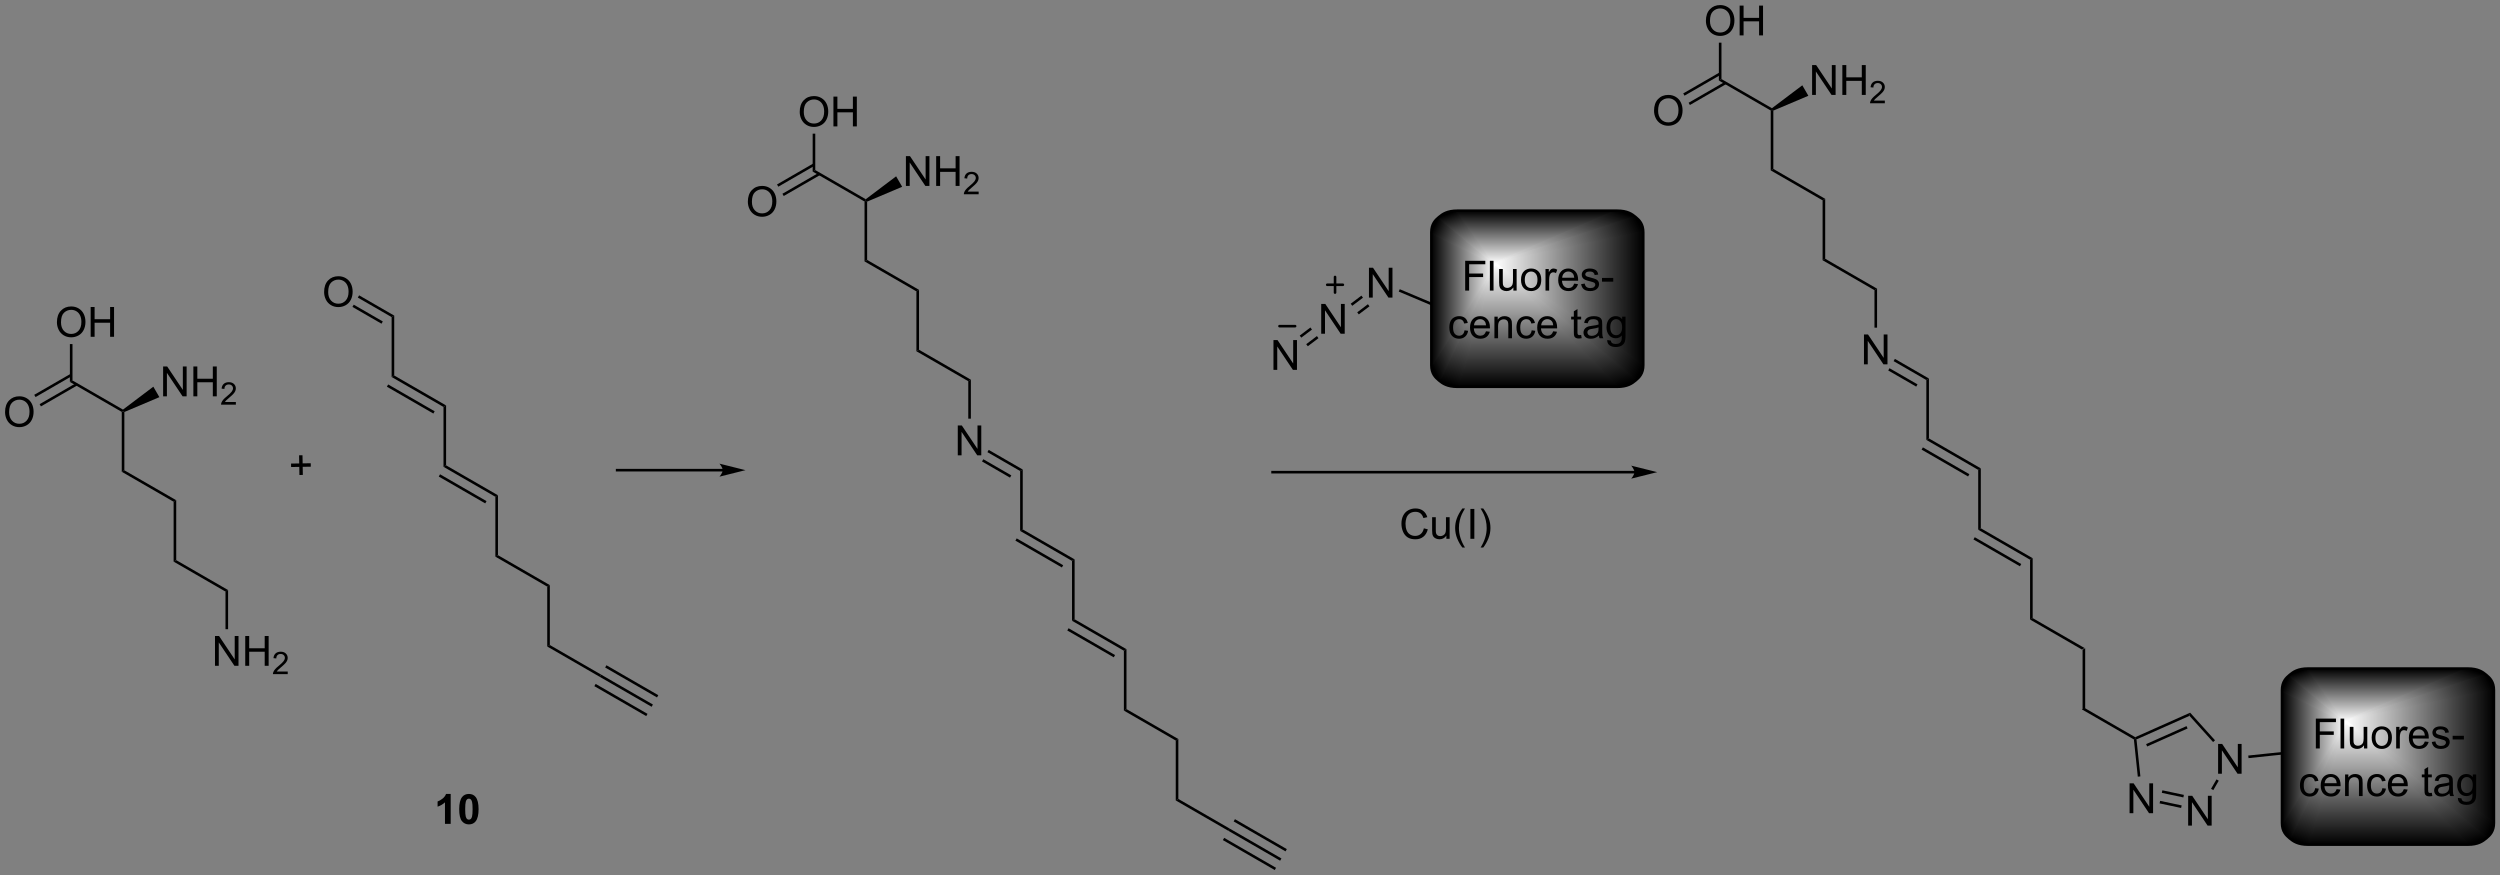 <?xml version="1.0" encoding="UTF-8"?>
<!DOCTYPE svg PUBLIC '-//W3C//DTD SVG 1.0//EN'
          'http://www.w3.org/TR/2001/REC-SVG-20010904/DTD/svg10.dtd'>
<svg stroke-dasharray="none" shape-rendering="auto" xmlns="http://www.w3.org/2000/svg" font-family="'Dialog'" text-rendering="auto" width="637" fill-opacity="1" color-interpolation="auto" color-rendering="auto" preserveAspectRatio="xMidYMid meet" font-size="12px" viewBox="0 0 637 223" fill="black" xmlns:xlink="http://www.w3.org/1999/xlink" stroke="black" image-rendering="auto" stroke-miterlimit="10" stroke-linecap="square" stroke-linejoin="miter" font-style="normal" stroke-width="1" height="223" stroke-dashoffset="0" font-weight="normal" stroke-opacity="1"
><rect x="0" y="0" width="637" height="223" fill="#808080" stroke="none"/><!--Generated by the Batik Graphics2D SVG Generator--><defs id="genericDefs"
  /><g
  ><defs id="defs1"
    ><linearGradient x1="286.59" x2="286.59" gradientUnits="userSpaceOnUse" y1="52.122" y2="41.98" id="gradient1" color-interpolation="sRGB" spreadMethod="pad"
      ><stop stop-color="white" offset="0%"
        /><stop stop-color="black" offset="100%"
      /></linearGradient
      ><linearGradient x1="286.59" x2="286.59" gradientUnits="userSpaceOnUse" y1="52.122" y2="41.98" id="gradient2" color-interpolation="sRGB" spreadMethod="pad"
      ><stop stop-color="white" offset="0%"
        /><stop stop-color="black" offset="100%"
      /></linearGradient
      ><linearGradient x1="286.59" x2="292.197" gradientUnits="userSpaceOnUse" y1="52.122" y2="35.829" id="gradient3" color-interpolation="sRGB" spreadMethod="pad"
      ><stop stop-color="white" offset="0%"
        /><stop stop-color="black" offset="100%"
      /></linearGradient
      ><linearGradient x1="286.59" x2="292.197" gradientUnits="userSpaceOnUse" y1="52.122" y2="35.829" id="gradient4" color-interpolation="sRGB" spreadMethod="pad"
      ><stop stop-color="white" offset="0%"
        /><stop stop-color="black" offset="100%"
      /></linearGradient
      ><linearGradient x1="286.59" x2="311.791" gradientUnits="userSpaceOnUse" y1="52.122" y2="39.559" id="gradient5" color-interpolation="sRGB" spreadMethod="pad"
      ><stop stop-color="white" offset="0%"
        /><stop stop-color="black" offset="100%"
      /></linearGradient
      ><linearGradient x1="286.59" x2="311.791" gradientUnits="userSpaceOnUse" y1="52.122" y2="39.559" id="gradient6" color-interpolation="sRGB" spreadMethod="pad"
      ><stop stop-color="white" offset="0%"
        /><stop stop-color="black" offset="100%"
      /></linearGradient
      ><linearGradient x1="286.59" x2="315.069" gradientUnits="userSpaceOnUse" y1="52.122" y2="52.122" id="gradient7" color-interpolation="sRGB" spreadMethod="pad"
      ><stop stop-color="white" offset="0%"
        /><stop stop-color="black" offset="100%"
      /></linearGradient
      ><linearGradient x1="286.59" x2="315.069" gradientUnits="userSpaceOnUse" y1="52.122" y2="52.122" id="gradient8" color-interpolation="sRGB" spreadMethod="pad"
      ><stop stop-color="white" offset="0%"
        /><stop stop-color="black" offset="100%"
      /></linearGradient
      ><linearGradient x1="286.59" x2="317.19" gradientUnits="userSpaceOnUse" y1="52.122" y2="67.376" id="gradient9" color-interpolation="sRGB" spreadMethod="pad"
      ><stop stop-color="white" offset="0%"
        /><stop stop-color="black" offset="100%"
      /></linearGradient
      ><linearGradient x1="286.59" x2="317.19" gradientUnits="userSpaceOnUse" y1="52.122" y2="67.376" id="gradient10" color-interpolation="sRGB" spreadMethod="pad"
      ><stop stop-color="white" offset="0%"
        /><stop stop-color="black" offset="100%"
      /></linearGradient
      ><linearGradient x1="286.59" x2="296.359" gradientUnits="userSpaceOnUse" y1="52.122" y2="80.505" id="gradient11" color-interpolation="sRGB" spreadMethod="pad"
      ><stop stop-color="white" offset="0%"
        /><stop stop-color="black" offset="100%"
      /></linearGradient
      ><linearGradient x1="286.59" x2="296.359" gradientUnits="userSpaceOnUse" y1="52.122" y2="80.505" id="gradient12" color-interpolation="sRGB" spreadMethod="pad"
      ><stop stop-color="white" offset="0%"
        /><stop stop-color="black" offset="100%"
      /></linearGradient
      ><linearGradient x1="286.59" x2="286.59" gradientUnits="userSpaceOnUse" y1="52.122" y2="75.786" id="gradient13" color-interpolation="sRGB" spreadMethod="pad"
      ><stop stop-color="white" offset="0%"
        /><stop stop-color="black" offset="100%"
      /></linearGradient
      ><linearGradient x1="286.59" x2="286.59" gradientUnits="userSpaceOnUse" y1="52.122" y2="75.786" id="gradient14" color-interpolation="sRGB" spreadMethod="pad"
      ><stop stop-color="white" offset="0%"
        /><stop stop-color="black" offset="100%"
      /></linearGradient
      ><linearGradient x1="286.59" x2="278.544" gradientUnits="userSpaceOnUse" y1="52.122" y2="75.497" id="gradient15" color-interpolation="sRGB" spreadMethod="pad"
      ><stop stop-color="white" offset="0%"
        /><stop stop-color="black" offset="100%"
      /></linearGradient
      ><linearGradient x1="286.59" x2="278.544" gradientUnits="userSpaceOnUse" y1="52.122" y2="75.497" id="gradient16" color-interpolation="sRGB" spreadMethod="pad"
      ><stop stop-color="white" offset="0%"
        /><stop stop-color="black" offset="100%"
      /></linearGradient
      ><linearGradient x1="286.59" x2="269.024" gradientUnits="userSpaceOnUse" y1="52.122" y2="60.878" id="gradient17" color-interpolation="sRGB" spreadMethod="pad"
      ><stop stop-color="white" offset="0%"
        /><stop stop-color="black" offset="100%"
      /></linearGradient
      ><linearGradient x1="286.59" x2="269.024" gradientUnits="userSpaceOnUse" y1="52.122" y2="60.878" id="gradient18" color-interpolation="sRGB" spreadMethod="pad"
      ><stop stop-color="white" offset="0%"
        /><stop stop-color="black" offset="100%"
      /></linearGradient
      ><linearGradient x1="286.59" x2="274.384" gradientUnits="userSpaceOnUse" y1="52.122" y2="52.122" id="gradient19" color-interpolation="sRGB" spreadMethod="pad"
      ><stop stop-color="white" offset="0%"
        /><stop stop-color="black" offset="100%"
      /></linearGradient
      ><linearGradient x1="286.59" x2="274.384" gradientUnits="userSpaceOnUse" y1="52.122" y2="52.122" id="gradient20" color-interpolation="sRGB" spreadMethod="pad"
      ><stop stop-color="white" offset="0%"
        /><stop stop-color="black" offset="100%"
      /></linearGradient
      ><linearGradient x1="286.59" x2="274.423" gradientUnits="userSpaceOnUse" y1="52.122" y2="46.057" id="gradient21" color-interpolation="sRGB" spreadMethod="pad"
      ><stop stop-color="white" offset="0%"
        /><stop stop-color="black" offset="100%"
      /></linearGradient
      ><linearGradient x1="286.59" x2="274.423" gradientUnits="userSpaceOnUse" y1="52.122" y2="46.057" id="gradient22" color-interpolation="sRGB" spreadMethod="pad"
      ><stop stop-color="white" offset="0%"
        /><stop stop-color="black" offset="100%"
      /></linearGradient
      ><linearGradient x1="286.59" x2="282.705" gradientUnits="userSpaceOnUse" y1="52.122" y2="40.837" id="gradient23" color-interpolation="sRGB" spreadMethod="pad"
      ><stop stop-color="white" offset="0%"
        /><stop stop-color="black" offset="100%"
      /></linearGradient
      ><linearGradient x1="286.59" x2="282.705" gradientUnits="userSpaceOnUse" y1="52.122" y2="40.837" id="gradient24" color-interpolation="sRGB" spreadMethod="pad"
      ><stop stop-color="white" offset="0%"
        /><stop stop-color="black" offset="100%"
      /></linearGradient
      ><linearGradient x1="286.59" x2="286.59" gradientUnits="userSpaceOnUse" y1="52.122" y2="41.98" id="gradient25" color-interpolation="sRGB" spreadMethod="pad"
      ><stop stop-color="white" offset="0%"
        /><stop stop-color="black" offset="100%"
      /></linearGradient
      ><linearGradient x1="286.59" x2="286.59" gradientUnits="userSpaceOnUse" y1="52.122" y2="41.98" id="gradient26" color-interpolation="sRGB" spreadMethod="pad"
      ><stop stop-color="white" offset="0%"
        /><stop stop-color="black" offset="100%"
      /></linearGradient
      ><linearGradient x1="449.926" x2="449.926" gradientUnits="userSpaceOnUse" y1="140.034" y2="129.892" id="gradient27" color-interpolation="sRGB" spreadMethod="pad"
      ><stop stop-color="white" offset="0%"
        /><stop stop-color="black" offset="100%"
      /></linearGradient
      ><linearGradient x1="449.926" x2="449.926" gradientUnits="userSpaceOnUse" y1="140.034" y2="129.892" id="gradient28" color-interpolation="sRGB" spreadMethod="pad"
      ><stop stop-color="white" offset="0%"
        /><stop stop-color="black" offset="100%"
      /></linearGradient
      ><linearGradient x1="449.926" x2="455.534" gradientUnits="userSpaceOnUse" y1="140.034" y2="123.741" id="gradient29" color-interpolation="sRGB" spreadMethod="pad"
      ><stop stop-color="white" offset="0%"
        /><stop stop-color="black" offset="100%"
      /></linearGradient
      ><linearGradient x1="449.926" x2="455.534" gradientUnits="userSpaceOnUse" y1="140.034" y2="123.741" id="gradient30" color-interpolation="sRGB" spreadMethod="pad"
      ><stop stop-color="white" offset="0%"
        /><stop stop-color="black" offset="100%"
      /></linearGradient
      ><linearGradient x1="449.926" x2="475.127" gradientUnits="userSpaceOnUse" y1="140.034" y2="127.471" id="gradient31" color-interpolation="sRGB" spreadMethod="pad"
      ><stop stop-color="white" offset="0%"
        /><stop stop-color="black" offset="100%"
      /></linearGradient
      ><linearGradient x1="449.926" x2="475.127" gradientUnits="userSpaceOnUse" y1="140.034" y2="127.471" id="gradient32" color-interpolation="sRGB" spreadMethod="pad"
      ><stop stop-color="white" offset="0%"
        /><stop stop-color="black" offset="100%"
      /></linearGradient
      ><linearGradient x1="449.926" x2="478.405" gradientUnits="userSpaceOnUse" y1="140.034" y2="140.034" id="gradient33" color-interpolation="sRGB" spreadMethod="pad"
      ><stop stop-color="white" offset="0%"
        /><stop stop-color="black" offset="100%"
      /></linearGradient
      ><linearGradient x1="449.926" x2="478.405" gradientUnits="userSpaceOnUse" y1="140.034" y2="140.034" id="gradient34" color-interpolation="sRGB" spreadMethod="pad"
      ><stop stop-color="white" offset="0%"
        /><stop stop-color="black" offset="100%"
      /></linearGradient
      ><linearGradient x1="449.926" x2="480.527" gradientUnits="userSpaceOnUse" y1="140.034" y2="155.288" id="gradient35" color-interpolation="sRGB" spreadMethod="pad"
      ><stop stop-color="white" offset="0%"
        /><stop stop-color="black" offset="100%"
      /></linearGradient
      ><linearGradient x1="449.926" x2="480.527" gradientUnits="userSpaceOnUse" y1="140.034" y2="155.288" id="gradient36" color-interpolation="sRGB" spreadMethod="pad"
      ><stop stop-color="white" offset="0%"
        /><stop stop-color="black" offset="100%"
      /></linearGradient
      ><linearGradient x1="449.926" x2="459.695" gradientUnits="userSpaceOnUse" y1="140.034" y2="168.417" id="gradient37" color-interpolation="sRGB" spreadMethod="pad"
      ><stop stop-color="white" offset="0%"
        /><stop stop-color="black" offset="100%"
      /></linearGradient
      ><linearGradient x1="449.926" x2="459.695" gradientUnits="userSpaceOnUse" y1="140.034" y2="168.417" id="gradient38" color-interpolation="sRGB" spreadMethod="pad"
      ><stop stop-color="white" offset="0%"
        /><stop stop-color="black" offset="100%"
      /></linearGradient
      ><linearGradient x1="449.926" x2="449.926" gradientUnits="userSpaceOnUse" y1="140.034" y2="163.698" id="gradient39" color-interpolation="sRGB" spreadMethod="pad"
      ><stop stop-color="white" offset="0%"
        /><stop stop-color="black" offset="100%"
      /></linearGradient
      ><linearGradient x1="449.926" x2="449.926" gradientUnits="userSpaceOnUse" y1="140.034" y2="163.698" id="gradient40" color-interpolation="sRGB" spreadMethod="pad"
      ><stop stop-color="white" offset="0%"
        /><stop stop-color="black" offset="100%"
      /></linearGradient
      ><linearGradient x1="449.926" x2="441.881" gradientUnits="userSpaceOnUse" y1="140.034" y2="163.409" id="gradient41" color-interpolation="sRGB" spreadMethod="pad"
      ><stop stop-color="white" offset="0%"
        /><stop stop-color="black" offset="100%"
      /></linearGradient
      ><linearGradient x1="449.926" x2="441.881" gradientUnits="userSpaceOnUse" y1="140.034" y2="163.409" id="gradient42" color-interpolation="sRGB" spreadMethod="pad"
      ><stop stop-color="white" offset="0%"
        /><stop stop-color="black" offset="100%"
      /></linearGradient
      ><linearGradient x1="449.926" x2="432.36" gradientUnits="userSpaceOnUse" y1="140.034" y2="148.79" id="gradient43" color-interpolation="sRGB" spreadMethod="pad"
      ><stop stop-color="white" offset="0%"
        /><stop stop-color="black" offset="100%"
      /></linearGradient
      ><linearGradient x1="449.926" x2="432.36" gradientUnits="userSpaceOnUse" y1="140.034" y2="148.79" id="gradient44" color-interpolation="sRGB" spreadMethod="pad"
      ><stop stop-color="white" offset="0%"
        /><stop stop-color="black" offset="100%"
      /></linearGradient
      ><linearGradient x1="449.926" x2="437.721" gradientUnits="userSpaceOnUse" y1="140.034" y2="140.034" id="gradient45" color-interpolation="sRGB" spreadMethod="pad"
      ><stop stop-color="white" offset="0%"
        /><stop stop-color="black" offset="100%"
      /></linearGradient
      ><linearGradient x1="449.926" x2="437.721" gradientUnits="userSpaceOnUse" y1="140.034" y2="140.034" id="gradient46" color-interpolation="sRGB" spreadMethod="pad"
      ><stop stop-color="white" offset="0%"
        /><stop stop-color="black" offset="100%"
      /></linearGradient
      ><linearGradient x1="449.926" x2="437.759" gradientUnits="userSpaceOnUse" y1="140.034" y2="133.969" id="gradient47" color-interpolation="sRGB" spreadMethod="pad"
      ><stop stop-color="white" offset="0%"
        /><stop stop-color="black" offset="100%"
      /></linearGradient
      ><linearGradient x1="449.926" x2="437.759" gradientUnits="userSpaceOnUse" y1="140.034" y2="133.969" id="gradient48" color-interpolation="sRGB" spreadMethod="pad"
      ><stop stop-color="white" offset="0%"
        /><stop stop-color="black" offset="100%"
      /></linearGradient
      ><linearGradient x1="449.926" x2="446.042" gradientUnits="userSpaceOnUse" y1="140.034" y2="128.749" id="gradient49" color-interpolation="sRGB" spreadMethod="pad"
      ><stop stop-color="white" offset="0%"
        /><stop stop-color="black" offset="100%"
      /></linearGradient
      ><linearGradient x1="449.926" x2="446.042" gradientUnits="userSpaceOnUse" y1="140.034" y2="128.749" id="gradient50" color-interpolation="sRGB" spreadMethod="pad"
      ><stop stop-color="white" offset="0%"
        /><stop stop-color="black" offset="100%"
      /></linearGradient
      ><linearGradient x1="449.926" x2="449.926" gradientUnits="userSpaceOnUse" y1="140.034" y2="129.892" id="gradient51" color-interpolation="sRGB" spreadMethod="pad"
      ><stop stop-color="white" offset="0%"
        /><stop stop-color="black" offset="100%"
      /></linearGradient
      ><linearGradient x1="449.926" x2="449.926" gradientUnits="userSpaceOnUse" y1="140.034" y2="129.892" id="gradient52" color-interpolation="sRGB" spreadMethod="pad"
      ><stop stop-color="white" offset="0%"
        /><stop stop-color="black" offset="100%"
      /></linearGradient
      ><clipPath clipPathUnits="userSpaceOnUse" id="clipPath1"
      ><path d="M1.045 1.611 L494.857 1.611 L494.857 174.448 L1.045 174.448 L1.045 1.611 Z"
      /></clipPath
      ><clipPath clipPathUnits="userSpaceOnUse" id="clipPath2"
      ><path d="M-0.454 1.519 L-0.454 169.551 L479.627 169.551 L479.627 1.519 Z"
      /></clipPath
      ><clipPath clipPathUnits="userSpaceOnUse" id="clipPath3"
      ><path d="M-33.476 141.983 L134.537 144.923 L142.939 -335.105 L-25.074 -338.045 Z"
      /></clipPath
      ><clipPath clipPathUnits="userSpaceOnUse" id="clipPath4"
      ><path d="M-1.47 -0.047 L-1.47 142.543 L-1.47 142.543 L134.537 144.923 L137.074 -0.047 L-1.47 -0.047 Z"
      /></clipPath
      ><clipPath clipPathUnits="userSpaceOnUse" id="clipPath5"
      ><path d="M-0.454 1.519 L-0.454 169.551 L479.627 169.551 L479.627 1.519 Z"
      /></clipPath
      ><clipPath clipPathUnits="userSpaceOnUse" id="clipPath6"
      ><path d="M279.384 41.98 C277.432 41.98 276.539 42.623 275.849 43.197 C275.158 43.77 274.384 44.512 274.384 46.134 L274.384 71.631 C274.384 73.254 275.158 73.995 275.849 74.569 C276.539 75.143 277.432 75.786 279.384 75.786 L310.069 75.786 C312.021 75.786 312.914 75.143 313.604 74.569 C314.295 73.995 315.069 73.254 315.069 71.631 L315.069 46.134 C315.069 44.512 314.295 43.77 313.604 43.197 C312.914 42.623 312.021 41.98 310.069 41.98 Z"
      /></clipPath
      ><clipPath clipPathUnits="userSpaceOnUse" id="clipPath7"
      ><path d="M442.721 129.892 C440.768 129.892 439.875 130.535 439.185 131.109 C438.495 131.682 437.721 132.424 437.721 134.046 L437.721 159.543 C437.721 161.166 438.495 161.907 439.185 162.481 C439.875 163.055 440.768 163.698 442.721 163.698 L473.405 163.698 C475.358 163.698 476.25 163.055 476.941 162.481 C477.631 161.907 478.405 161.166 478.405 159.543 L478.405 134.046 C478.405 132.424 477.631 131.682 476.941 131.109 C476.25 130.535 475.358 129.892 473.405 129.892 Z"
      /></clipPath
    ></defs
    ><g transform="scale(1.29,1.29) translate(-1.045,-1.611) matrix(1.029,0,0,1.029,1.512,0.048)"
    ><path d="M399.803 137.45 L399.303 137.739 L399.303 126.239 L399.803 125.95 Z" stroke="none" clip-path="url(#clipPath2)"
    /></g
    ><g transform="matrix(1.327,0,0,1.327,0.603,-2.016)"
    ><path d="M399.803 125.95 L399.303 126.239 L389.343 120.489 L389.843 120.2 Z" stroke="none" clip-path="url(#clipPath2)"
    /></g
    ><g transform="matrix(1.327,0,0,1.327,0.603,-2.016)"
    ><path d="M389.843 120.2 L389.343 120.489 L389.343 108.989 L389.843 108.7 Z" stroke="none" clip-path="url(#clipPath2)"
    /></g
    ><g transform="matrix(1.327,0,0,1.327,0.603,-2.016)"
    ><path d="M389.843 108.7 L389.343 108.989 L379.384 103.239 L379.884 102.95 ZM387.648 109.823 L378.724 104.671 L378.474 105.104 L387.398 110.256 Z" stroke="none" clip-path="url(#clipPath2)"
    /></g
    ><g transform="matrix(1.327,0,0,1.327,0.603,-2.016)"
    ><path d="M379.884 102.95 L379.384 103.239 L379.384 91.739 L379.884 91.45 Z" stroke="none" clip-path="url(#clipPath2)"
    /></g
    ><g transform="matrix(1.327,0,0,1.327,0.603,-2.016)"
    ><path d="M379.884 91.45 L379.384 91.739 L369.425 85.989 L369.925 85.7 ZM377.689 92.573 L368.765 87.421 L368.515 87.854 L377.439 93.006 Z" stroke="none" clip-path="url(#clipPath2)"
    /></g
    ><g transform="matrix(1.327,0,0,1.327,0.603,-2.016)"
    ><path d="M369.925 85.7 L369.425 85.989 L369.425 74.489 L369.925 74.2 Z" stroke="none" clip-path="url(#clipPath2)"
    /></g
    ><g transform="matrix(1.327,0,0,1.327,0.603,-2.016)"
    ><path d="M357.45 71.47 L357.45 65.743 L358.228 65.743 L361.236 70.238 L361.236 65.743 L361.963 65.743 L361.963 71.47 L361.184 71.47 L358.176 66.97 L358.176 71.47 L357.45 71.47 Z" stroke="none" clip-path="url(#clipPath2)"
    /></g
    ><g transform="matrix(1.327,0,0,1.327,0.603,-2.016)"
    ><path d="M369.925 74.2 L369.425 74.489 L363.14 70.861 L363.39 70.428 ZM367.73 75.323 L362.356 72.221 L362.106 72.653 L367.48 75.756 Z" stroke="none" clip-path="url(#clipPath2)"
    /></g
    ><g transform="matrix(1.327,0,0,1.327,0.603,-2.016)"
    ><path d="M408.449 157.657 L408.449 151.93 L409.227 151.93 L412.235 156.425 L412.235 151.93 L412.962 151.93 L412.962 157.657 L412.183 157.657 L409.175 153.157 L409.175 157.657 L408.449 157.657 Z" stroke="none" clip-path="url(#clipPath2)"
    /></g
    ><g transform="matrix(1.327,0,0,1.327,0.603,-2.016)"
    ><path d="M425.447 150.089 L425.447 144.362 L426.226 144.362 L429.234 148.857 L429.234 144.362 L429.96 144.362 L429.96 150.089 L429.182 150.089 L426.174 145.589 L426.174 150.089 L425.447 150.089 Z" stroke="none" clip-path="url(#clipPath2)"
    /></g
    ><g transform="matrix(1.327,0,0,1.327,0.603,-2.016)"
    ><path d="M419.697 160.048 L419.697 154.321 L420.476 154.321 L423.484 158.816 L423.484 154.321 L424.21 154.321 L424.21 160.048 L423.432 160.048 L420.424 155.548 L420.424 160.048 L419.697 160.048 Z" stroke="none" clip-path="url(#clipPath2)"
    /></g
    ><g transform="matrix(1.327,0,0,1.327,0.603,-2.016)"
    ><path d="M410.526 150.596 L410.028 150.649 L409.277 143.498 L409.512 143.345 L409.78 143.499 Z" stroke="none" clip-path="url(#clipPath2)"
    /></g
    ><g transform="matrix(1.327,0,0,1.327,0.603,-2.016)"
    ><path d="M409.78 143.499 L409.512 143.345 L409.527 143.065 L420.082 138.365 L419.954 138.97 ZM411.83 144.852 L419.587 141.398 L419.384 140.942 L411.626 144.396 Z" stroke="none" clip-path="url(#clipPath2)"
    /></g
    ><g transform="matrix(1.327,0,0,1.327,0.603,-2.016)"
    ><path d="M419.954 138.97 L420.082 138.365 L424.854 143.665 L424.483 144 Z" stroke="none" clip-path="url(#clipPath2)"
    /></g
    ><g transform="matrix(1.327,0,0,1.327,0.603,-2.016)"
    ><path d="M425.139 151.172 L425.572 151.422 L424.525 153.234 L424.092 152.984 Z" stroke="none" clip-path="url(#clipPath2)"
    /></g
    ><g transform="matrix(1.327,0,0,1.327,0.603,-2.016)"
    ><path d="M418.449 156.17 L418.345 156.659 L414.212 155.781 L414.316 155.292 ZM418.88 154.145 L414.746 153.267 L414.642 153.756 L418.776 154.635 Z" stroke="none" clip-path="url(#clipPath2)"
    /></g
    ><g transform="matrix(1.327,0,0,1.327,0.603,-2.016)"
    ><path d="M399.303 137.739 L399.803 137.45 L409.527 143.065 L409.512 143.345 L409.277 143.498 Z" stroke="none" clip-path="url(#clipPath2)"
    /></g
    ><g transform="matrix(1.327,0,0,1.327,0.603,-2.016)"
    ><path d="M439.124 145.763 L439.176 146.26 L431.289 147.089 L431.237 146.592 Z" stroke="none" clip-path="url(#clipPath2)"
    /></g
    ><g transform="matrix(1.327,0,0,1.327,0.603,-2.016)"
    ><path d="M359.466 57.239 L359.966 56.95 L359.966 64.435 L359.466 64.435 Z" stroke="none" clip-path="url(#clipPath2)"
    /></g
    ><g transform="matrix(1.327,0,0,1.327,0.603,-2.016)"
    ><path d="M349.506 51.489 L350.006 51.2 L359.966 56.95 L359.466 57.239 Z" stroke="none" clip-path="url(#clipPath2)"
    /></g
    ><g transform="matrix(1.327,0,0,1.327,0.603,-2.016)"
    ><path d="M349.506 39.989 L350.006 39.7 L350.006 51.2 L349.506 51.489 Z" stroke="none" clip-path="url(#clipPath2)"
    /></g
    ><g transform="matrix(1.327,0,0,1.327,0.603,-2.016)"
    ><path d="M339.547 34.239 L340.047 33.95 L350.006 39.7 L349.506 39.989 Z" stroke="none" clip-path="url(#clipPath2)"
    /></g
    ><g transform="matrix(1.327,0,0,1.327,0.603,-2.016)"
    ><path d="M339.547 22.739 L339.797 22.595 L340.047 22.758 L340.047 33.95 L339.547 34.239 Z" stroke="none" clip-path="url(#clipPath2)"
    /></g
    ><g transform="matrix(1.327,0,0,1.327,0.603,-2.016)"
    ><path d="M329.588 16.989 L330.088 16.7 L339.78 22.297 L339.797 22.595 L339.547 22.739 Z" stroke="none" clip-path="url(#clipPath2)"
    /></g
    ><g transform="matrix(1.327,0,0,1.327,0.603,-2.016)"
    ><path d="M327.101 5.531 Q327.101 4.104 327.866 3.299 Q328.632 2.492 329.843 2.492 Q330.635 2.492 331.27 2.872 Q331.908 3.249 332.241 3.926 Q332.577 4.604 332.577 5.463 Q332.577 6.335 332.226 7.023 Q331.874 7.71 331.228 8.065 Q330.585 8.419 329.838 8.419 Q329.03 8.419 328.392 8.028 Q327.757 7.635 327.429 6.96 Q327.101 6.283 327.101 5.531 ZM327.882 5.541 Q327.882 6.577 328.437 7.174 Q328.994 7.768 329.835 7.768 Q330.689 7.768 331.241 7.166 Q331.796 6.564 331.796 5.46 Q331.796 4.76 331.559 4.239 Q331.322 3.718 330.866 3.432 Q330.413 3.143 329.845 3.143 Q329.041 3.143 328.46 3.697 Q327.882 4.249 327.882 5.541 ZM333.576 8.32 L333.576 2.593 L334.334 2.593 L334.334 4.945 L337.31 4.945 L337.31 2.593 L338.068 2.593 L338.068 8.32 L337.31 8.32 L337.31 5.619 L334.334 5.619 L334.334 8.32 L333.576 8.32 Z" stroke="none" clip-path="url(#clipPath2)"
    /></g
    ><g transform="matrix(1.327,0,0,1.327,0.603,-2.016)"
    ><path d="M329.588 9.711 L330.088 9.711 L330.088 16.7 L329.588 16.989 Z" stroke="none" clip-path="url(#clipPath2)"
    /></g
    ><g transform="matrix(1.327,0,0,1.327,0.603,-2.016)"
    ><path d="M317.141 22.781 Q317.141 21.354 317.907 20.549 Q318.673 19.742 319.884 19.742 Q320.675 19.742 321.311 20.122 Q321.949 20.499 322.282 21.177 Q322.618 21.854 322.618 22.713 Q322.618 23.585 322.266 24.273 Q321.915 24.96 321.269 25.314 Q320.626 25.669 319.878 25.669 Q319.071 25.669 318.433 25.278 Q317.798 24.885 317.469 24.21 Q317.141 23.533 317.141 22.781 ZM317.923 22.791 Q317.923 23.828 318.477 24.424 Q319.035 25.018 319.876 25.018 Q320.73 25.018 321.282 24.416 Q321.837 23.814 321.837 22.71 Q321.837 22.01 321.6 21.489 Q321.363 20.968 320.907 20.682 Q320.454 20.393 319.886 20.393 Q319.082 20.393 318.501 20.947 Q317.923 21.499 317.923 22.791 Z" stroke="none" clip-path="url(#clipPath2)"
    /></g
    ><g transform="matrix(1.327,0,0,1.327,0.603,-2.016)"
    ><path d="M329.713 15.433 L322.743 19.457 L322.993 19.89 L329.963 15.866 ZM330.748 17.226 L323.778 21.25 L324.028 21.683 L330.998 17.659 Z" stroke="none" clip-path="url(#clipPath2)"
    /></g
    ><g transform="matrix(1.327,0,0,1.327,0.603,-2.016)"
    ><path d="M347.491 19.745 L347.491 14.018 L348.269 14.018 L351.277 18.513 L351.277 14.018 L352.004 14.018 L352.004 19.745 L351.225 19.745 L348.217 15.245 L348.217 19.745 L347.491 19.745 ZM353.299 19.745 L353.299 14.018 L354.057 14.018 L354.057 16.37 L357.034 16.37 L357.034 14.018 L357.791 14.018 L357.791 19.745 L357.034 19.745 L357.034 17.044 L354.057 17.044 L354.057 19.745 L353.299 19.745 Z" stroke="none" clip-path="url(#clipPath2)"
    /></g
    ><g transform="matrix(1.327,0,0,1.327,0.603,-2.016)"
    ><path d="M361.457 20.837 L361.457 21.345 L358.618 21.345 Q358.612 21.153 358.68 20.977 Q358.788 20.688 359.026 20.407 Q359.266 20.126 359.717 19.757 Q360.416 19.183 360.663 18.847 Q360.909 18.511 360.909 18.212 Q360.909 17.899 360.684 17.684 Q360.461 17.468 360.1 17.468 Q359.719 17.468 359.491 17.696 Q359.262 17.925 359.26 18.329 L358.717 18.274 Q358.774 17.667 359.137 17.351 Q359.5 17.032 360.112 17.032 Q360.731 17.032 361.09 17.376 Q361.452 17.718 361.452 18.224 Q361.452 18.481 361.346 18.731 Q361.241 18.98 360.995 19.255 Q360.75 19.53 360.182 20.011 Q359.707 20.409 359.573 20.552 Q359.438 20.694 359.35 20.837 L361.457 20.837 Z" stroke="none" clip-path="url(#clipPath2)"
    /></g
    ><g transform="matrix(1.327,0,0,1.327,0.603,-2.016)"
    ><path d="M340.047 22.758 L339.797 22.595 L339.78 22.297 L345.611 17.899 L346.771 19.908 Z" stroke="none" clip-path="url(#clipPath2)"
    /></g
    ><g transform="matrix(1.327,0,0,1.327,0.603,-2.016)"
    ><path d="M244.067 72.542 L244.067 66.816 L244.845 66.816 L247.853 71.311 L247.853 66.816 L248.58 66.816 L248.58 72.542 L247.801 72.542 L244.793 68.042 L244.793 72.542 L244.067 72.542 Z" stroke="none" clip-path="url(#clipPath2)"
    /></g
    ><g transform="matrix(1.327,0,0,1.327,0.603,-2.016)"
    ><path d="M262.402 58.657 L262.402 52.931 L263.181 52.931 L266.189 57.425 L266.189 52.931 L266.915 52.931 L266.915 58.657 L266.137 58.657 L263.129 54.157 L263.129 58.657 L262.402 58.657 Z" stroke="none" clip-path="url(#clipPath2)"
    /></g
    ><g transform="matrix(1.327,0,0,1.327,0.603,-2.016)"
    ><path d="M253.234 65.6 L253.234 59.873 L254.013 59.873 L257.021 64.368 L257.021 59.873 L257.748 59.873 L257.748 65.6 L256.969 65.6 L253.961 61.1 L253.961 65.6 L253.234 65.6 Z" stroke="none" clip-path="url(#clipPath2)"
    /></g
    ><g transform="matrix(1.327,0,0,1.327,0.603,-2.016)"
    ><path d="M260.951 58.283 L261.253 58.681 L259.201 60.236 L258.899 59.837 ZM262.201 59.933 L260.149 61.487 L260.451 61.886 L262.503 60.332 Z" stroke="none" clip-path="url(#clipPath2)"
    /></g
    ><g transform="matrix(1.327,0,0,1.327,0.603,-2.016)"
    ><path d="M251.159 64.4 L249.106 65.955 L249.408 66.353 L251.461 64.799 ZM252.408 66.051 L250.356 67.605 L250.658 68.003 L252.71 66.449 Z" stroke="none" clip-path="url(#clipPath2)"
    /></g
    ><g transform="matrix(1.327,0,0,1.327,0.603,-2.016)"
    ><path d="M275.361 60.02 L275.167 60.481 L268.121 57.509 L268.315 57.049 Z" stroke="none" clip-path="url(#clipPath2)"
    /></g
    ><g transform="matrix(1.327,0,0,1.327,0.603,-2.016)"
    ><path d="M105.121 125.369 L104.621 125.658 L104.621 114.158 L105.121 113.869 Z" stroke="none" clip-path="url(#clipPath2)"
    /></g
    ><g transform="matrix(1.327,0,0,1.327,0.603,-2.016)"
    ><path d="M105.121 113.869 L104.621 114.158 L94.662 108.408 L95.162 108.119 Z" stroke="none" clip-path="url(#clipPath2)"
    /></g
    ><g transform="matrix(1.327,0,0,1.327,0.603,-2.016)"
    ><path d="M95.162 108.119 L94.662 108.408 L94.662 96.908 L95.162 96.619 Z" stroke="none" clip-path="url(#clipPath2)"
    /></g
    ><g transform="matrix(1.327,0,0,1.327,0.603,-2.016)"
    ><path d="M95.162 96.619 L94.662 96.908 L84.702 91.158 L85.202 90.869 ZM92.966 97.742 L84.042 92.59 L83.792 93.023 L92.716 98.175 Z" stroke="none" clip-path="url(#clipPath2)"
    /></g
    ><g transform="matrix(1.327,0,0,1.327,0.603,-2.016)"
    ><path d="M85.202 90.869 L84.702 91.158 L84.702 79.658 L85.202 79.369 Z" stroke="none" clip-path="url(#clipPath2)"
    /></g
    ><g transform="matrix(1.327,0,0,1.327,0.603,-2.016)"
    ><path d="M85.202 79.369 L84.702 79.658 L74.743 73.908 L75.243 73.619 ZM83.007 80.492 L74.083 75.34 L73.833 75.773 L82.757 80.925 Z" stroke="none" clip-path="url(#clipPath2)"
    /></g
    ><g transform="matrix(1.327,0,0,1.327,0.603,-2.016)"
    ><path d="M75.243 73.619 L74.743 73.908 L74.743 62.408 L75.243 62.119 Z" stroke="none" clip-path="url(#clipPath2)"
    /></g
    ><g transform="matrix(1.327,0,0,1.327,0.603,-2.016)"
    ><path d="M61.779 57.596 Q61.779 56.169 62.545 55.364 Q63.31 54.557 64.521 54.557 Q65.313 54.557 65.948 54.937 Q66.586 55.315 66.92 55.992 Q67.256 56.669 67.256 57.528 Q67.256 58.401 66.904 59.088 Q66.553 59.776 65.907 60.13 Q65.263 60.484 64.516 60.484 Q63.709 60.484 63.071 60.093 Q62.435 59.7 62.107 59.026 Q61.779 58.349 61.779 57.596 ZM62.56 57.606 Q62.56 58.643 63.115 59.239 Q63.672 59.833 64.513 59.833 Q65.368 59.833 65.92 59.231 Q66.474 58.63 66.474 57.526 Q66.474 56.825 66.237 56.304 Q66.001 55.783 65.545 55.497 Q65.092 55.208 64.524 55.208 Q63.719 55.208 63.139 55.763 Q62.56 56.315 62.56 57.606 Z" stroke="none" clip-path="url(#clipPath2)"
    /></g
    ><g transform="matrix(1.327,0,0,1.327,0.603,-2.016)"
    ><path d="M75.243 62.119 L74.743 62.408 L68.251 58.66 L68.501 58.227 ZM73.048 63.242 L67.466 60.02 L67.216 60.453 L72.798 63.675 Z" stroke="none" clip-path="url(#clipPath2)"
    /></g
    ><g transform="matrix(1.327,0,0,1.327,0.603,-2.016)"
    ><path d="M114.705 131.48 L114.955 131.047 L124.914 136.797 L124.664 137.23 ZM115.74 129.688 L125.699 135.438 L125.949 135.005 L115.99 129.255 ZM113.67 133.273 L123.629 139.023 L123.879 138.59 L113.92 132.84 Z" stroke="none" clip-path="url(#clipPath2)"
    /></g
    ><g transform="matrix(1.327,0,0,1.327,0.603,-2.016)"
    ><path d="M104.621 125.658 L105.121 125.369 L114.955 131.047 L114.705 131.48 Z" stroke="none" clip-path="url(#clipPath2)"
    /></g
    ><g stroke-width="0.5" transform="matrix(1.327,0,0,1.327,0.603,-2.016)" stroke-linejoin="round" stroke-linecap="round"
    ><path fill="none" d="M254.391 56.201 L257.391 56.201 M255.891 54.701 L255.891 57.701" clip-path="url(#clipPath2)"
    /></g
    ><g stroke-width="0.5" transform="matrix(1.327,0,0,1.327,0.603,-2.016)" stroke-linejoin="round" stroke-linecap="round"
    ><path fill="none" d="M245.223 64.143 L248.223 64.143" clip-path="url(#clipPath2)"
    /></g
    ><g transform="matrix(1.327,0,0,1.327,0.603,-2.016)"
    ><path d="M40.827 129.365 L40.827 123.638 L41.605 123.638 L44.613 128.133 L44.613 123.638 L45.34 123.638 L45.34 129.365 L44.561 129.365 L41.553 124.865 L41.553 129.365 L40.827 129.365 ZM46.635 129.365 L46.635 123.638 L47.393 123.638 L47.393 125.99 L50.37 125.99 L50.37 123.638 L51.127 123.638 L51.127 129.365 L50.37 129.365 L50.37 126.664 L47.393 126.664 L47.393 129.365 L46.635 129.365 Z" stroke="none" clip-path="url(#clipPath2)"
    /></g
    ><g transform="matrix(1.327,0,0,1.327,0.603,-2.016)"
    ><path d="M54.793 130.457 L54.793 130.965 L51.953 130.965 Q51.948 130.773 52.016 130.598 Q52.123 130.309 52.362 130.027 Q52.602 129.746 53.053 129.377 Q53.752 128.803 53.998 128.467 Q54.245 128.131 54.245 127.832 Q54.245 127.519 54.02 127.305 Q53.797 127.088 53.436 127.088 Q53.055 127.088 52.827 127.316 Q52.598 127.545 52.596 127.949 L52.053 127.894 Q52.11 127.287 52.473 126.971 Q52.836 126.652 53.448 126.652 Q54.067 126.652 54.426 126.996 Q54.788 127.338 54.788 127.844 Q54.788 128.101 54.682 128.351 Q54.577 128.6 54.331 128.875 Q54.086 129.15 53.518 129.631 Q53.043 130.029 52.909 130.172 Q52.774 130.314 52.686 130.457 L54.793 130.457 Z" stroke="none" clip-path="url(#clipPath2)"
    /></g
    ><g transform="matrix(1.327,0,0,1.327,0.603,-2.016)"
    ><path d="M42.842 115.109 L43.342 114.82 L43.342 122.331 L42.842 122.331 Z" stroke="none" clip-path="url(#clipPath2)"
    /></g
    ><g transform="matrix(1.327,0,0,1.327,0.603,-2.016)"
    ><path d="M32.883 109.359 L33.383 109.07 L43.342 114.82 L42.842 115.109 Z" stroke="none" clip-path="url(#clipPath2)"
    /></g
    ><g transform="matrix(1.327,0,0,1.327,0.603,-2.016)"
    ><path d="M32.883 97.859 L33.383 97.57 L33.383 109.07 L32.883 109.359 Z" stroke="none" clip-path="url(#clipPath2)"
    /></g
    ><g transform="matrix(1.327,0,0,1.327,0.603,-2.016)"
    ><path d="M22.924 92.109 L23.424 91.82 L33.383 97.57 L32.883 97.859 Z" stroke="none" clip-path="url(#clipPath2)"
    /></g
    ><g transform="matrix(1.327,0,0,1.327,0.603,-2.016)"
    ><path d="M22.924 80.609 L23.174 80.465 L23.424 80.628 L23.424 91.82 L22.924 92.109 Z" stroke="none" clip-path="url(#clipPath2)"
    /></g
    ><g transform="matrix(1.327,0,0,1.327,0.603,-2.016)"
    ><path d="M12.964 74.859 L13.464 74.57 L23.157 80.167 L23.174 80.465 L22.924 80.609 Z" stroke="none" clip-path="url(#clipPath2)"
    /></g
    ><g transform="matrix(1.327,0,0,1.327,0.603,-2.016)"
    ><path d="M10.477 63.401 Q10.477 61.974 11.243 61.169 Q12.009 60.362 13.22 60.362 Q14.011 60.362 14.647 60.742 Q15.285 61.12 15.618 61.797 Q15.954 62.474 15.954 63.333 Q15.954 64.205 15.602 64.893 Q15.251 65.58 14.605 65.935 Q13.962 66.289 13.214 66.289 Q12.407 66.289 11.769 65.898 Q11.134 65.505 10.805 64.83 Q10.477 64.153 10.477 63.401 ZM11.259 63.411 Q11.259 64.448 11.813 65.044 Q12.371 65.638 13.212 65.638 Q14.066 65.638 14.618 65.036 Q15.173 64.435 15.173 63.33 Q15.173 62.63 14.936 62.109 Q14.699 61.588 14.243 61.302 Q13.79 61.013 13.222 61.013 Q12.417 61.013 11.837 61.567 Q11.259 62.12 11.259 63.411 ZM16.953 66.19 L16.953 60.463 L17.71 60.463 L17.71 62.815 L20.687 62.815 L20.687 60.463 L21.445 60.463 L21.445 66.19 L20.687 66.19 L20.687 63.489 L17.71 63.489 L17.71 66.19 L16.953 66.19 Z" stroke="none" clip-path="url(#clipPath2)"
    /></g
    ><g transform="matrix(1.327,0,0,1.327,0.603,-2.016)"
    ><path d="M12.964 67.581 L13.464 67.581 L13.464 74.57 L12.964 74.859 Z" stroke="none" clip-path="url(#clipPath2)"
    /></g
    ><g transform="matrix(1.327,0,0,1.327,0.603,-2.016)"
    ><path d="M0.518 80.651 Q0.518 79.224 1.284 78.419 Q2.049 77.612 3.26 77.612 Q4.052 77.612 4.687 77.992 Q5.325 78.37 5.659 79.047 Q5.995 79.724 5.995 80.583 Q5.995 81.455 5.643 82.143 Q5.292 82.83 4.646 83.185 Q4.002 83.539 3.255 83.539 Q2.448 83.539 1.81 83.148 Q1.174 82.755 0.846 82.08 Q0.518 81.403 0.518 80.651 ZM1.299 80.661 Q1.299 81.698 1.854 82.294 Q2.411 82.888 3.252 82.888 Q4.107 82.888 4.659 82.286 Q5.213 81.685 5.213 80.58 Q5.213 79.88 4.976 79.359 Q4.739 78.838 4.284 78.552 Q3.83 78.263 3.263 78.263 Q2.458 78.263 1.877 78.817 Q1.299 79.37 1.299 80.661 Z" stroke="none" clip-path="url(#clipPath2)"
    /></g
    ><g transform="matrix(1.327,0,0,1.327,0.603,-2.016)"
    ><path d="M13.089 73.303 L6.12 77.327 L6.37 77.76 L13.339 73.736 ZM14.124 75.096 L7.155 79.12 L7.405 79.553 L14.374 75.529 Z" stroke="none" clip-path="url(#clipPath2)"
    /></g
    ><g transform="matrix(1.327,0,0,1.327,0.603,-2.016)"
    ><path d="M30.867 77.615 L30.867 71.888 L31.646 71.888 L34.654 76.383 L34.654 71.888 L35.38 71.888 L35.38 77.615 L34.602 77.615 L31.594 73.115 L31.594 77.615 L30.867 77.615 ZM36.676 77.615 L36.676 71.888 L37.434 71.888 L37.434 74.24 L40.41 74.24 L40.41 71.888 L41.168 71.888 L41.168 77.615 L40.41 77.615 L40.41 74.914 L37.434 74.914 L37.434 77.615 L36.676 77.615 Z" stroke="none" clip-path="url(#clipPath2)"
    /></g
    ><g transform="matrix(1.327,0,0,1.327,0.603,-2.016)"
    ><path d="M44.834 78.707 L44.834 79.215 L41.994 79.215 Q41.988 79.023 42.057 78.848 Q42.164 78.558 42.402 78.277 Q42.643 77.996 43.094 77.627 Q43.793 77.053 44.039 76.717 Q44.285 76.381 44.285 76.082 Q44.285 75.769 44.061 75.555 Q43.838 75.338 43.477 75.338 Q43.096 75.338 42.867 75.566 Q42.639 75.795 42.637 76.199 L42.094 76.144 Q42.151 75.537 42.514 75.221 Q42.877 74.902 43.488 74.902 Q44.108 74.902 44.467 75.246 Q44.828 75.588 44.828 76.094 Q44.828 76.352 44.723 76.602 Q44.617 76.85 44.371 77.125 Q44.127 77.4 43.559 77.881 Q43.084 78.279 42.949 78.422 Q42.815 78.564 42.727 78.707 L44.834 78.707 Z" stroke="none" clip-path="url(#clipPath2)"
    /></g
    ><g transform="matrix(1.327,0,0,1.327,0.603,-2.016)"
    ><path d="M23.424 80.628 L23.174 80.465 L23.157 80.167 L28.987 75.769 L30.147 77.778 Z" stroke="none" clip-path="url(#clipPath2)"
    /></g
    ><g transform="matrix(0.023,1.327,-1.327,0.023,189.131,41.112)"
    ><path d="M56.512 87.622 L56.512 86.051 L54.952 86.051 L54.952 85.395 L56.512 85.395 L56.512 83.838 L57.176 83.838 L57.176 85.395 L58.733 85.395 L58.733 86.051 L57.176 86.051 L57.176 87.622 L56.512 87.622 Z" stroke="none" clip-path="url(#clipPath4)"
    /></g
    ><g transform="matrix(1.327,0,0,1.327,0.603,-2.016)"
    ><path d="M313.377 91.927 L243.895 91.927 L243.645 91.927 L243.645 92.427 L243.895 92.427 L313.377 92.427 L313.627 92.427 L313.627 91.927 L313.377 91.927 ZM317.752 92.177 L312.752 90.927 C312.752 90.927 313.377 91.63 313.377 92.177 C313.377 92.724 312.752 93.427 312.752 93.427 Z" stroke="none" clip-path="url(#clipPath5)"
    /></g
    ><g transform="matrix(1.327,0,0,1.327,0.603,-2.016)"
    ><path d="M225.803 154.925 L225.303 155.214 L225.303 143.714 L225.803 143.425 Z" stroke="none" clip-path="url(#clipPath5)"
    /></g
    ><g transform="matrix(1.327,0,0,1.327,0.603,-2.016)"
    ><path d="M225.803 143.425 L225.303 143.714 L215.344 137.964 L215.844 137.675 Z" stroke="none" clip-path="url(#clipPath5)"
    /></g
    ><g transform="matrix(1.327,0,0,1.327,0.603,-2.016)"
    ><path d="M215.844 137.675 L215.344 137.964 L215.344 126.464 L215.844 126.175 Z" stroke="none" clip-path="url(#clipPath5)"
    /></g
    ><g transform="matrix(1.327,0,0,1.327,0.603,-2.016)"
    ><path d="M215.844 126.175 L215.344 126.464 L205.385 120.714 L205.885 120.425 ZM213.649 127.298 L204.725 122.146 L204.475 122.579 L213.399 127.731 Z" stroke="none" clip-path="url(#clipPath5)"
    /></g
    ><g transform="matrix(1.327,0,0,1.327,0.603,-2.016)"
    ><path d="M205.885 120.425 L205.385 120.714 L205.385 109.214 L205.885 108.925 Z" stroke="none" clip-path="url(#clipPath5)"
    /></g
    ><g transform="matrix(1.327,0,0,1.327,0.603,-2.016)"
    ><path d="M205.885 108.925 L205.385 109.214 L195.425 103.464 L195.925 103.175 ZM203.69 110.048 L194.765 104.896 L194.515 105.329 L203.44 110.481 Z" stroke="none" clip-path="url(#clipPath5)"
    /></g
    ><g transform="matrix(1.327,0,0,1.327,0.603,-2.016)"
    ><path d="M195.925 103.175 L195.425 103.464 L195.425 91.964 L195.925 91.675 Z" stroke="none" clip-path="url(#clipPath5)"
    /></g
    ><g transform="matrix(1.327,0,0,1.327,0.603,-2.016)"
    ><path d="M183.45 88.945 L183.45 83.218 L184.229 83.218 L187.237 87.713 L187.237 83.218 L187.963 83.218 L187.963 88.945 L187.185 88.945 L184.177 84.445 L184.177 88.945 L183.45 88.945 Z" stroke="none" clip-path="url(#clipPath5)"
    /></g
    ><g transform="matrix(1.327,0,0,1.327,0.603,-2.016)"
    ><path d="M195.925 91.675 L195.425 91.964 L189.141 88.336 L189.391 87.903 ZM193.73 92.798 L188.356 89.695 L188.106 90.128 L193.48 93.231 Z" stroke="none" clip-path="url(#clipPath5)"
    /></g
    ><g transform="matrix(1.327,0,0,1.327,0.603,-2.016)"
    ><path d="M235.387 161.036 L235.637 160.603 L245.597 166.353 L245.347 166.786 ZM236.422 159.243 L246.382 164.993 L246.632 164.56 L236.672 158.81 ZM234.352 162.829 L244.312 168.579 L244.562 168.146 L234.602 162.396 Z" stroke="none" clip-path="url(#clipPath5)"
    /></g
    ><g transform="matrix(1.327,0,0,1.327,0.603,-2.016)"
    ><path d="M225.303 155.214 L225.803 154.925 L235.637 160.603 L235.387 161.036 Z" stroke="none" clip-path="url(#clipPath5)"
    /></g
    ><g transform="matrix(1.327,0,0,1.327,0.603,-2.016)"
    ><path d="M185.466 74.714 L185.966 74.425 L185.966 81.91 L185.466 81.91 Z" stroke="none" clip-path="url(#clipPath5)"
    /></g
    ><g transform="matrix(1.327,0,0,1.327,0.603,-2.016)"
    ><path d="M175.507 68.964 L176.007 68.675 L185.966 74.425 L185.466 74.714 Z" stroke="none" clip-path="url(#clipPath5)"
    /></g
    ><g transform="matrix(1.327,0,0,1.327,0.603,-2.016)"
    ><path d="M175.507 57.464 L176.007 57.175 L176.007 68.675 L175.507 68.964 Z" stroke="none" clip-path="url(#clipPath5)"
    /></g
    ><g transform="matrix(1.327,0,0,1.327,0.603,-2.016)"
    ><path d="M165.547 51.714 L166.047 51.425 L176.007 57.175 L175.507 57.464 Z" stroke="none" clip-path="url(#clipPath5)"
    /></g
    ><g transform="matrix(1.327,0,0,1.327,0.603,-2.016)"
    ><path d="M165.547 40.214 L165.797 40.069 L166.047 40.233 L166.047 51.425 L165.547 51.714 Z" stroke="none" clip-path="url(#clipPath5)"
    /></g
    ><g transform="matrix(1.327,0,0,1.327,0.603,-2.016)"
    ><path d="M155.588 34.464 L156.088 34.175 L165.781 39.771 L165.797 40.069 L165.547 40.214 Z" stroke="none" clip-path="url(#clipPath5)"
    /></g
    ><g transform="matrix(1.327,0,0,1.327,0.603,-2.016)"
    ><path d="M153.101 23.005 Q153.101 21.578 153.867 20.774 Q154.632 19.966 155.843 19.966 Q156.635 19.966 157.27 20.347 Q157.908 20.724 158.242 21.401 Q158.578 22.078 158.578 22.938 Q158.578 23.81 158.226 24.498 Q157.875 25.185 157.229 25.539 Q156.585 25.893 155.838 25.893 Q155.031 25.893 154.393 25.503 Q153.757 25.11 153.429 24.435 Q153.101 23.758 153.101 23.005 ZM153.882 23.016 Q153.882 24.052 154.437 24.649 Q154.994 25.242 155.835 25.242 Q156.69 25.242 157.242 24.641 Q157.796 24.039 157.796 22.935 Q157.796 22.235 157.559 21.714 Q157.322 21.193 156.867 20.907 Q156.413 20.617 155.846 20.617 Q155.041 20.617 154.46 21.172 Q153.882 21.724 153.882 23.016 ZM159.576 25.794 L159.576 20.068 L160.334 20.068 L160.334 22.419 L163.311 22.419 L163.311 20.068 L164.069 20.068 L164.069 25.794 L163.311 25.794 L163.311 23.094 L160.334 23.094 L160.334 25.794 L159.576 25.794 Z" stroke="none" clip-path="url(#clipPath5)"
    /></g
    ><g transform="matrix(1.327,0,0,1.327,0.603,-2.016)"
    ><path d="M155.588 27.186 L156.088 27.186 L156.088 34.175 L155.588 34.464 Z" stroke="none" clip-path="url(#clipPath5)"
    /></g
    ><g transform="matrix(1.327,0,0,1.327,0.603,-2.016)"
    ><path d="M143.142 40.255 Q143.142 38.828 143.907 38.024 Q144.673 37.216 145.884 37.216 Q146.676 37.216 147.311 37.597 Q147.949 37.974 148.282 38.651 Q148.618 39.328 148.618 40.188 Q148.618 41.06 148.267 41.748 Q147.915 42.435 147.269 42.789 Q146.626 43.144 145.879 43.144 Q145.071 43.144 144.434 42.753 Q143.798 42.36 143.47 41.685 Q143.142 41.008 143.142 40.255 ZM143.923 40.266 Q143.923 41.302 144.478 41.899 Q145.035 42.492 145.876 42.492 Q146.73 42.492 147.282 41.891 Q147.837 41.289 147.837 40.185 Q147.837 39.485 147.6 38.964 Q147.363 38.443 146.907 38.157 Q146.454 37.867 145.887 37.867 Q145.082 37.867 144.501 38.422 Q143.923 38.974 143.923 40.266 Z" stroke="none" clip-path="url(#clipPath5)"
    /></g
    ><g transform="matrix(1.327,0,0,1.327,0.603,-2.016)"
    ><path d="M155.713 32.908 L148.744 36.932 L148.994 37.365 L155.963 33.341 ZM156.748 34.701 L149.779 38.724 L150.029 39.157 L156.998 35.134 Z" stroke="none" clip-path="url(#clipPath5)"
    /></g
    ><g transform="matrix(1.327,0,0,1.327,0.603,-2.016)"
    ><path d="M173.491 37.219 L173.491 31.493 L174.27 31.493 L177.277 35.988 L177.277 31.493 L178.004 31.493 L178.004 37.219 L177.225 37.219 L174.218 32.719 L174.218 37.219 L173.491 37.219 ZM179.3 37.219 L179.3 31.493 L180.057 31.493 L180.057 33.844 L183.034 33.844 L183.034 31.493 L183.792 31.493 L183.792 37.219 L183.034 37.219 L183.034 34.519 L180.057 34.519 L180.057 37.219 L179.3 37.219 Z" stroke="none" clip-path="url(#clipPath5)"
    /></g
    ><g transform="matrix(1.327,0,0,1.327,0.603,-2.016)"
    ><path d="M187.458 38.312 L187.458 38.819 L184.618 38.819 Q184.612 38.628 184.68 38.452 Q184.788 38.163 185.026 37.882 Q185.266 37.601 185.718 37.232 Q186.417 36.657 186.663 36.322 Q186.909 35.986 186.909 35.687 Q186.909 35.374 186.684 35.159 Q186.462 34.943 186.1 34.943 Q185.72 34.943 185.491 35.171 Q185.262 35.4 185.261 35.804 L184.718 35.749 Q184.774 35.142 185.137 34.825 Q185.501 34.507 186.112 34.507 Q186.731 34.507 187.091 34.851 Q187.452 35.193 187.452 35.698 Q187.452 35.956 187.346 36.206 Q187.241 36.454 186.995 36.73 Q186.751 37.005 186.182 37.486 Q185.708 37.884 185.573 38.026 Q185.438 38.169 185.35 38.312 L187.458 38.312 Z" stroke="none" clip-path="url(#clipPath5)"
    /></g
    ><g transform="matrix(1.327,0,0,1.327,0.603,-2.016)"
    ><path d="M166.047 40.233 L165.797 40.069 L165.781 39.771 L171.611 35.374 L172.771 37.383 Z" stroke="none" clip-path="url(#clipPath5)"
    /></g
    ><g transform="matrix(1.327,0,0,1.327,0.603,-2.016)"
    ><path d="M138.312 91.545 L118.045 91.545 L117.795 91.545 L117.795 92.045 L118.045 92.045 L138.312 92.045 L138.562 92.045 L138.562 91.545 L138.312 91.545 ZM142.688 91.795 L137.688 90.545 C137.688 90.545 138.312 91.248 138.312 91.795 C138.312 92.342 137.688 93.045 137.688 93.045 Z" stroke="none" clip-path="url(#clipPath5)"
    /></g
    ><g transform="matrix(1.327,0,0,1.327,0.603,-2.016)"
    ><path d="M272.943 102.965 L273.701 103.155 Q273.464 104.09 272.844 104.582 Q272.225 105.072 271.332 105.072 Q270.404 105.072 269.824 104.694 Q269.246 104.317 268.941 103.603 Q268.639 102.887 268.639 102.067 Q268.639 101.171 268.98 100.507 Q269.324 99.84 269.954 99.494 Q270.584 99.147 271.342 99.147 Q272.201 99.147 272.787 99.585 Q273.373 100.022 273.605 100.817 L272.858 100.991 Q272.66 100.366 272.279 100.082 Q271.902 99.796 271.326 99.796 Q270.668 99.796 270.222 100.114 Q269.779 100.429 269.6 100.963 Q269.42 101.496 269.42 102.061 Q269.42 102.793 269.634 103.338 Q269.847 103.882 270.295 104.153 Q270.746 104.421 271.269 104.421 Q271.904 104.421 272.344 104.054 Q272.787 103.686 272.943 102.965 ZM277.265 104.973 L277.265 104.364 Q276.781 105.067 275.947 105.067 Q275.58 105.067 275.262 104.926 Q274.945 104.785 274.789 104.572 Q274.635 104.358 274.572 104.051 Q274.531 103.843 274.531 103.395 L274.531 100.825 L275.234 100.825 L275.234 103.124 Q275.234 103.676 275.276 103.866 Q275.343 104.145 275.557 104.304 Q275.773 104.46 276.088 104.46 Q276.406 104.46 276.682 104.298 Q276.96 104.137 277.075 103.858 Q277.19 103.577 277.19 103.046 L277.19 100.825 L277.893 100.825 L277.893 104.973 L277.265 104.973 ZM280.339 106.658 Q279.756 105.923 279.352 104.939 Q278.951 103.952 278.951 102.897 Q278.951 101.968 279.253 101.116 Q279.605 100.129 280.339 99.147 L280.842 99.147 Q280.371 99.96 280.217 100.309 Q279.98 100.848 279.842 101.434 Q279.675 102.163 279.675 102.903 Q279.675 104.78 280.842 106.658 L280.339 106.658 ZM281.878 104.973 L281.878 99.246 L282.636 99.246 L282.636 104.973 L281.878 104.973 ZM284.343 106.658 L283.838 106.658 Q285.007 104.78 285.007 102.903 Q285.007 102.168 284.838 101.444 Q284.705 100.858 284.468 100.319 Q284.315 99.968 283.838 99.147 L284.343 99.147 Q285.078 100.129 285.429 101.116 Q285.729 101.968 285.729 102.897 Q285.729 103.952 285.325 104.939 Q284.921 105.923 284.343 106.658 Z" stroke="none" clip-path="url(#clipPath5)"
    /></g
    ><g transform="matrix(1.327,0,0,1.327,0.603,-2.016)"
    ><path d="M86.083 159.715 L84.986 159.715 L84.986 155.577 Q84.385 156.139 83.567 156.41 L83.567 155.412 Q83.997 155.272 84.499 154.881 Q85.005 154.488 85.192 153.965 L86.083 153.965 L86.083 159.715 ZM89.579 153.965 Q90.412 153.965 90.881 154.558 Q91.438 155.262 91.438 156.889 Q91.438 158.514 90.876 159.225 Q90.412 159.814 89.579 159.814 Q88.743 159.814 88.23 159.17 Q87.719 158.527 87.719 156.879 Q87.719 155.262 88.282 154.55 Q88.748 153.965 89.579 153.965 ZM89.579 154.874 Q89.381 154.874 89.225 155.001 Q89.068 155.129 88.983 155.457 Q88.868 155.881 88.868 156.889 Q88.868 157.897 88.969 158.274 Q89.071 158.652 89.225 158.777 Q89.381 158.902 89.579 158.902 Q89.779 158.902 89.936 158.774 Q90.092 158.647 90.178 158.319 Q90.29 157.897 90.29 156.889 Q90.29 155.881 90.188 155.506 Q90.087 155.129 89.933 155.001 Q89.779 154.874 89.579 154.874 Z" stroke="none" clip-path="url(#clipPath5)"
    /></g
    ><g transform="matrix(1.327,0,0,1.327,0.603,-2.016)"
    ><path d="M294.726 41.98 L310.069 41.98 C312.021 41.98 312.914 42.623 313.604 43.197 C314.295 43.77 315.069 44.512 315.069 46.134 L315.069 71.631 C315.069 73.254 314.295 73.995 313.604 74.569 C312.914 75.143 312.021 75.786 310.069 75.786 L279.384 75.786 C277.432 75.786 276.539 75.143 275.849 74.569 C275.158 73.995 274.384 73.254 274.384 71.631 L274.384 46.134 C274.384 44.512 275.158 43.77 275.849 43.197 C276.539 42.623 277.432 41.98 279.384 41.98 Z" stroke="none" clip-path="url(#clipPath6)"
    /></g
    ><g fill="url(#gradient1)" transform="matrix(1.327,0,0,1.327,0.603,-2.016)" stroke="url(#gradient1)"
    ><path d="M286.59 52.122 L294.726 41.98 L310.069 41.98 Z" stroke="none" clip-path="url(#clipPath6)"
    /></g
    ><g fill="url(#gradient2)" stroke-width="0.5" transform="matrix(1.327,0,0,1.327,0.603,-2.016)" stroke="url(#gradient2)"
    ><path fill="none" d="M286.59 52.122 L294.726 41.98 L310.069 41.98 Z" clip-path="url(#clipPath6)"
    /></g
    ><g fill="url(#gradient3)" transform="matrix(1.327,0,0,1.327,0.603,-2.016)" stroke="url(#gradient3)"
    ><path d="M286.59 52.122 L310.069 41.98 L313.604 43.197 Z" stroke="none" clip-path="url(#clipPath6)"
    /></g
    ><g fill="url(#gradient4)" stroke-width="0.5" transform="matrix(1.327,0,0,1.327,0.603,-2.016)" stroke="url(#gradient4)"
    ><path fill="none" d="M286.59 52.122 L310.069 41.98 L313.604 43.197 Z" clip-path="url(#clipPath6)"
    /></g
    ><g fill="url(#gradient5)" transform="matrix(1.327,0,0,1.327,0.603,-2.016)" stroke="url(#gradient5)"
    ><path d="M286.59 52.122 L313.604 43.197 L315.069 46.134 Z" stroke="none" clip-path="url(#clipPath6)"
    /></g
    ><g fill="url(#gradient6)" stroke-width="0.5" transform="matrix(1.327,0,0,1.327,0.603,-2.016)" stroke="url(#gradient6)"
    ><path fill="none" d="M286.59 52.122 L313.604 43.197 L315.069 46.134 Z" clip-path="url(#clipPath6)"
    /></g
    ><g fill="url(#gradient7)" transform="matrix(1.327,0,0,1.327,0.603,-2.016)" stroke="url(#gradient7)"
    ><path d="M286.59 52.122 L315.069 46.134 L315.069 71.631 Z" stroke="none" clip-path="url(#clipPath6)"
    /></g
    ><g fill="url(#gradient8)" stroke-width="0.5" transform="matrix(1.327,0,0,1.327,0.603,-2.016)" stroke="url(#gradient8)"
    ><path fill="none" d="M286.59 52.122 L315.069 46.134 L315.069 71.631 Z" clip-path="url(#clipPath6)"
    /></g
    ><g fill="url(#gradient9)" transform="matrix(1.327,0,0,1.327,0.603,-2.016)" stroke="url(#gradient9)"
    ><path d="M286.59 52.122 L315.069 71.631 L313.604 74.569 Z" stroke="none" clip-path="url(#clipPath6)"
    /></g
    ><g fill="url(#gradient10)" stroke-width="0.5" transform="matrix(1.327,0,0,1.327,0.603,-2.016)" stroke="url(#gradient10)"
    ><path fill="none" d="M286.59 52.122 L315.069 71.631 L313.604 74.569 Z" clip-path="url(#clipPath6)"
    /></g
    ><g fill="url(#gradient11)" transform="matrix(1.327,0,0,1.327,0.603,-2.016)" stroke="url(#gradient11)"
    ><path d="M286.59 52.122 L313.604 74.569 L310.069 75.786 Z" stroke="none" clip-path="url(#clipPath6)"
    /></g
    ><g fill="url(#gradient12)" stroke-width="0.5" transform="matrix(1.327,0,0,1.327,0.603,-2.016)" stroke="url(#gradient12)"
    ><path fill="none" d="M286.59 52.122 L313.604 74.569 L310.069 75.786 Z" clip-path="url(#clipPath6)"
    /></g
    ><g fill="url(#gradient13)" transform="matrix(1.327,0,0,1.327,0.603,-2.016)" stroke="url(#gradient13)"
    ><path d="M286.59 52.122 L310.069 75.786 L279.384 75.786 Z" stroke="none" clip-path="url(#clipPath6)"
    /></g
    ><g fill="url(#gradient14)" stroke-width="0.5" transform="matrix(1.327,0,0,1.327,0.603,-2.016)" stroke="url(#gradient14)"
    ><path fill="none" d="M286.59 52.122 L310.069 75.786 L279.384 75.786 Z" clip-path="url(#clipPath6)"
    /></g
    ><g fill="url(#gradient15)" transform="matrix(1.327,0,0,1.327,0.603,-2.016)" stroke="url(#gradient15)"
    ><path d="M286.59 52.122 L279.384 75.786 L275.849 74.569 Z" stroke="none" clip-path="url(#clipPath6)"
    /></g
    ><g fill="url(#gradient16)" stroke-width="0.5" transform="matrix(1.327,0,0,1.327,0.603,-2.016)" stroke="url(#gradient16)"
    ><path fill="none" d="M286.59 52.122 L279.384 75.786 L275.849 74.569 Z" clip-path="url(#clipPath6)"
    /></g
    ><g fill="url(#gradient17)" transform="matrix(1.327,0,0,1.327,0.603,-2.016)" stroke="url(#gradient17)"
    ><path d="M286.59 52.122 L275.849 74.569 L274.384 71.631 Z" stroke="none" clip-path="url(#clipPath6)"
    /></g
    ><g fill="url(#gradient18)" stroke-width="0.5" transform="matrix(1.327,0,0,1.327,0.603,-2.016)" stroke="url(#gradient18)"
    ><path fill="none" d="M286.59 52.122 L275.849 74.569 L274.384 71.631 Z" clip-path="url(#clipPath6)"
    /></g
    ><g fill="url(#gradient19)" transform="matrix(1.327,0,0,1.327,0.603,-2.016)" stroke="url(#gradient19)"
    ><path d="M286.59 52.122 L274.384 71.631 L274.384 46.134 Z" stroke="none" clip-path="url(#clipPath6)"
    /></g
    ><g fill="url(#gradient20)" stroke-width="0.5" transform="matrix(1.327,0,0,1.327,0.603,-2.016)" stroke="url(#gradient20)"
    ><path fill="none" d="M286.59 52.122 L274.384 71.631 L274.384 46.134 Z" clip-path="url(#clipPath6)"
    /></g
    ><g fill="url(#gradient21)" transform="matrix(1.327,0,0,1.327,0.603,-2.016)" stroke="url(#gradient21)"
    ><path d="M286.59 52.122 L274.384 46.134 L275.849 43.197 Z" stroke="none" clip-path="url(#clipPath6)"
    /></g
    ><g fill="url(#gradient22)" stroke-width="0.5" transform="matrix(1.327,0,0,1.327,0.603,-2.016)" stroke="url(#gradient22)"
    ><path fill="none" d="M286.59 52.122 L274.384 46.134 L275.849 43.197 Z" clip-path="url(#clipPath6)"
    /></g
    ><g fill="url(#gradient23)" transform="matrix(1.327,0,0,1.327,0.603,-2.016)" stroke="url(#gradient23)"
    ><path d="M286.59 52.122 L275.849 43.197 L279.384 41.98 Z" stroke="none" clip-path="url(#clipPath6)"
    /></g
    ><g fill="url(#gradient24)" stroke-width="0.5" transform="matrix(1.327,0,0,1.327,0.603,-2.016)" stroke="url(#gradient24)"
    ><path fill="none" d="M286.59 52.122 L275.849 43.197 L279.384 41.98 Z" clip-path="url(#clipPath6)"
    /></g
    ><g fill="url(#gradient25)" transform="matrix(1.327,0,0,1.327,0.603,-2.016)" stroke="url(#gradient25)"
    ><path d="M286.59 52.122 L279.384 41.98 L294.726 41.98 Z" stroke="none" clip-path="url(#clipPath6)"
    /></g
    ><g fill="url(#gradient26)" stroke-width="0.5" transform="matrix(1.327,0,0,1.327,0.603,-2.016)" stroke="url(#gradient26)"
    ><path fill="none" d="M286.59 52.122 L279.384 41.98 L294.726 41.98 Z" clip-path="url(#clipPath6)"
    /></g
    ><g stroke-width="0.5" transform="matrix(1.327,0,0,1.327,0.603,-2.016)"
    ><path fill="none" d="M294.726 41.98 L310.069 41.98 C312.021 41.98 312.914 42.623 313.604 43.197 C314.295 43.77 315.069 44.512 315.069 46.134 L315.069 71.631 C315.069 73.254 314.295 73.995 313.604 74.569 C312.914 75.143 312.021 75.786 310.069 75.786 L279.384 75.786 C277.432 75.786 276.539 75.143 275.849 74.569 C275.158 73.995 274.384 73.254 274.384 71.631 L274.384 46.134 C274.384 44.512 275.158 43.77 275.849 43.197 C276.539 42.623 277.432 41.98 279.384 41.98 Z" clip-path="url(#clipPath5)"
    /></g
    ><g transform="matrix(1.327,0,0,1.327,0.603,-2.016)"
    ><path d="M280.875 57.317 L280.875 51.59 L284.74 51.59 L284.74 52.265 L281.633 52.265 L281.633 54.038 L284.321 54.038 L284.321 54.715 L281.633 54.715 L281.633 57.317 L280.875 57.317 ZM285.619 57.317 L285.619 51.59 L286.322 51.59 L286.322 57.317 L285.619 57.317 ZM290.131 57.317 L290.131 56.708 Q289.646 57.411 288.813 57.411 Q288.446 57.411 288.128 57.27 Q287.81 57.13 287.654 56.916 Q287.5 56.703 287.438 56.395 Q287.396 56.187 287.396 55.739 L287.396 53.169 L288.099 53.169 L288.099 55.468 Q288.099 56.02 288.141 56.21 Q288.209 56.489 288.422 56.648 Q288.638 56.804 288.954 56.804 Q289.271 56.804 289.547 56.643 Q289.826 56.481 289.94 56.203 Q290.055 55.921 290.055 55.39 L290.055 53.169 L290.758 53.169 L290.758 57.317 L290.131 57.317 ZM291.598 55.242 Q291.598 54.09 292.239 53.536 Q292.775 53.075 293.543 53.075 Q294.4 53.075 294.942 53.635 Q295.486 54.195 295.486 55.184 Q295.486 55.984 295.244 56.445 Q295.004 56.903 294.546 57.158 Q294.088 57.411 293.543 57.411 Q292.673 57.411 292.135 56.854 Q291.598 56.294 291.598 55.242 ZM292.322 55.242 Q292.322 56.038 292.668 56.437 Q293.017 56.833 293.543 56.833 Q294.067 56.833 294.413 56.434 Q294.762 56.036 294.762 55.218 Q294.762 54.45 294.413 54.054 Q294.064 53.656 293.543 53.656 Q293.017 53.656 292.668 54.051 Q292.322 54.445 292.322 55.242 ZM296.302 57.317 L296.302 53.169 L296.935 53.169 L296.935 53.796 Q297.177 53.356 297.381 53.215 Q297.586 53.075 297.834 53.075 Q298.188 53.075 298.555 53.301 L298.313 53.953 Q298.055 53.801 297.797 53.801 Q297.568 53.801 297.383 53.94 Q297.201 54.078 297.123 54.325 Q297.006 54.7 297.006 55.145 L297.006 57.317 L296.302 57.317 ZM301.813 55.981 L302.539 56.07 Q302.368 56.708 301.901 57.059 Q301.438 57.411 300.716 57.411 Q299.805 57.411 299.271 56.851 Q298.74 56.288 298.74 55.278 Q298.74 54.231 299.279 53.653 Q299.818 53.075 300.677 53.075 Q301.508 53.075 302.034 53.643 Q302.563 54.208 302.563 55.234 Q302.563 55.296 302.56 55.421 L299.466 55.421 Q299.506 56.106 299.852 56.471 Q300.201 56.833 300.719 56.833 Q301.107 56.833 301.381 56.63 Q301.654 56.426 301.813 55.981 ZM299.506 54.843 L301.821 54.843 Q301.774 54.32 301.555 54.059 Q301.219 53.653 300.685 53.653 Q300.201 53.653 299.87 53.979 Q299.539 54.301 299.506 54.843 ZM303.142 56.078 L303.838 55.968 Q303.895 56.387 304.163 56.611 Q304.431 56.833 304.911 56.833 Q305.395 56.833 305.629 56.635 Q305.864 56.437 305.864 56.171 Q305.864 55.934 305.658 55.796 Q305.512 55.703 304.939 55.559 Q304.166 55.364 303.866 55.221 Q303.567 55.078 303.413 54.828 Q303.26 54.575 303.26 54.27 Q303.26 53.992 303.385 53.757 Q303.512 53.52 303.731 53.364 Q303.895 53.242 304.179 53.158 Q304.463 53.075 304.786 53.075 Q305.275 53.075 305.642 53.215 Q306.012 53.356 306.187 53.596 Q306.364 53.835 306.431 54.239 L305.744 54.333 Q305.697 54.012 305.47 53.833 Q305.246 53.653 304.838 53.653 Q304.353 53.653 304.145 53.815 Q303.939 53.973 303.939 54.187 Q303.939 54.325 304.025 54.434 Q304.111 54.546 304.293 54.622 Q304.4 54.661 304.916 54.801 Q305.661 54.999 305.955 55.127 Q306.252 55.255 306.418 55.497 Q306.588 55.739 306.588 56.098 Q306.588 56.45 306.382 56.76 Q306.176 57.07 305.788 57.242 Q305.403 57.411 304.916 57.411 Q304.106 57.411 303.681 57.075 Q303.26 56.739 303.142 56.078 ZM307.15 55.598 L307.15 54.89 L309.309 54.89 L309.309 55.598 L307.15 55.598 Z" stroke="none" clip-path="url(#clipPath5)"
    /></g
    ><g transform="matrix(1.327,0,0,1.327,0.603,-2.016)"
    ><path d="M280.748 64.946 L281.441 65.037 Q281.327 65.751 280.86 66.157 Q280.394 66.561 279.714 66.561 Q278.863 66.561 278.345 66.004 Q277.827 65.446 277.827 64.407 Q277.827 63.735 278.048 63.233 Q278.272 62.727 278.728 62.477 Q279.183 62.225 279.717 62.225 Q280.394 62.225 280.824 62.566 Q281.254 62.907 281.373 63.537 L280.691 63.642 Q280.592 63.225 280.345 63.014 Q280.097 62.803 279.746 62.803 Q279.214 62.803 278.881 63.183 Q278.55 63.563 278.55 64.389 Q278.55 65.225 278.871 65.605 Q279.191 65.983 279.707 65.983 Q280.121 65.983 280.397 65.73 Q280.675 65.475 280.748 64.946 ZM284.881 65.131 L285.608 65.22 Q285.436 65.858 284.97 66.209 Q284.506 66.561 283.785 66.561 Q282.873 66.561 282.339 66.001 Q281.808 65.439 281.808 64.428 Q281.808 63.381 282.347 62.803 Q282.886 62.225 283.746 62.225 Q284.577 62.225 285.103 62.793 Q285.631 63.358 285.631 64.384 Q285.631 64.446 285.629 64.571 L282.535 64.571 Q282.574 65.256 282.92 65.621 Q283.269 65.983 283.787 65.983 Q284.175 65.983 284.449 65.78 Q284.722 65.576 284.881 65.131 ZM282.574 63.993 L284.889 63.993 Q284.842 63.47 284.623 63.209 Q284.287 62.803 283.754 62.803 Q283.269 62.803 282.938 63.129 Q282.608 63.452 282.574 63.993 ZM286.492 66.467 L286.492 62.319 L287.125 62.319 L287.125 62.907 Q287.58 62.225 288.445 62.225 Q288.82 62.225 289.132 62.36 Q289.448 62.493 289.604 62.712 Q289.76 62.931 289.823 63.233 Q289.862 63.428 289.862 63.915 L289.862 66.467 L289.159 66.467 L289.159 63.944 Q289.159 63.514 289.075 63.3 Q288.995 63.087 288.786 62.962 Q288.578 62.834 288.297 62.834 Q287.846 62.834 287.521 63.121 Q287.195 63.405 287.195 64.201 L287.195 66.467 L286.492 66.467 ZM293.647 64.946 L294.339 65.037 Q294.225 65.751 293.759 66.157 Q293.293 66.561 292.613 66.561 Q291.761 66.561 291.243 66.004 Q290.725 65.446 290.725 64.407 Q290.725 63.735 290.946 63.233 Q291.17 62.727 291.626 62.477 Q292.082 62.225 292.616 62.225 Q293.293 62.225 293.722 62.566 Q294.152 62.907 294.272 63.537 L293.589 63.642 Q293.491 63.225 293.243 63.014 Q292.996 62.803 292.644 62.803 Q292.113 62.803 291.78 63.183 Q291.449 63.563 291.449 64.389 Q291.449 65.225 291.769 65.605 Q292.089 65.983 292.605 65.983 Q293.019 65.983 293.295 65.73 Q293.574 65.475 293.647 64.946 ZM297.78 65.131 L298.506 65.22 Q298.334 65.858 297.868 66.209 Q297.405 66.561 296.683 66.561 Q295.772 66.561 295.238 66.001 Q294.707 65.439 294.707 64.428 Q294.707 63.381 295.246 62.803 Q295.785 62.225 296.644 62.225 Q297.475 62.225 298.001 62.793 Q298.53 63.358 298.53 64.384 Q298.53 64.446 298.527 64.571 L295.433 64.571 Q295.472 65.256 295.819 65.621 Q296.168 65.983 296.686 65.983 Q297.074 65.983 297.347 65.78 Q297.621 65.576 297.78 65.131 ZM295.472 63.993 L297.787 63.993 Q297.741 63.47 297.522 63.209 Q297.186 62.803 296.652 62.803 Q296.168 62.803 295.837 63.129 Q295.506 63.452 295.472 63.993 ZM303.147 65.837 L303.248 66.459 Q302.952 66.522 302.717 66.522 Q302.334 66.522 302.123 66.402 Q301.912 66.28 301.827 66.082 Q301.741 65.884 301.741 65.251 L301.741 62.865 L301.225 62.865 L301.225 62.319 L301.741 62.319 L301.741 61.29 L302.441 60.868 L302.441 62.319 L303.147 62.319 L303.147 62.865 L302.441 62.865 L302.441 65.29 Q302.441 65.592 302.478 65.678 Q302.514 65.764 302.597 65.816 Q302.683 65.865 302.839 65.865 Q302.957 65.865 303.147 65.837 ZM306.541 65.954 Q306.151 66.287 305.789 66.425 Q305.429 66.561 305.015 66.561 Q304.33 66.561 303.963 66.228 Q303.596 65.892 303.596 65.373 Q303.596 65.069 303.734 64.816 Q303.875 64.564 304.099 64.412 Q304.323 64.259 304.604 64.181 Q304.812 64.126 305.229 64.076 Q306.08 63.975 306.484 63.834 Q306.487 63.688 306.487 63.649 Q306.487 63.22 306.289 63.045 Q306.018 62.806 305.487 62.806 Q304.992 62.806 304.755 62.98 Q304.518 63.155 304.406 63.595 L303.718 63.501 Q303.812 63.061 304.026 62.79 Q304.242 62.517 304.648 62.371 Q305.054 62.225 305.588 62.225 Q306.12 62.225 306.45 62.35 Q306.784 62.475 306.94 62.665 Q307.096 62.852 307.159 63.142 Q307.195 63.321 307.195 63.79 L307.195 64.728 Q307.195 65.709 307.239 65.97 Q307.284 66.228 307.416 66.467 L306.682 66.467 Q306.573 66.248 306.541 65.954 ZM306.484 64.384 Q306.101 64.54 305.336 64.649 Q304.901 64.712 304.721 64.79 Q304.541 64.868 304.442 65.019 Q304.346 65.17 304.346 65.353 Q304.346 65.634 304.56 65.821 Q304.773 66.009 305.182 66.009 Q305.588 66.009 305.903 65.832 Q306.221 65.655 306.37 65.345 Q306.484 65.108 306.484 64.642 L306.484 64.384 ZM308.155 66.811 L308.839 66.912 Q308.881 67.23 309.077 67.373 Q309.339 67.569 309.793 67.569 Q310.28 67.569 310.545 67.373 Q310.811 67.178 310.905 66.826 Q310.959 66.613 310.957 65.923 Q310.496 66.467 309.808 66.467 Q308.952 66.467 308.483 65.85 Q308.014 65.233 308.014 64.368 Q308.014 63.774 308.228 63.274 Q308.444 62.772 308.853 62.498 Q309.261 62.225 309.811 62.225 Q310.545 62.225 311.022 62.819 L311.022 62.319 L311.67 62.319 L311.67 65.905 Q311.67 66.873 311.472 67.277 Q311.277 67.683 310.847 67.918 Q310.42 68.152 309.795 68.152 Q309.053 68.152 308.595 67.816 Q308.139 67.483 308.155 66.811 ZM308.738 64.319 Q308.738 65.134 309.061 65.509 Q309.386 65.884 309.873 65.884 Q310.358 65.884 310.686 65.511 Q311.014 65.139 311.014 64.342 Q311.014 63.579 310.675 63.194 Q310.339 62.806 309.863 62.806 Q309.394 62.806 309.066 63.188 Q308.738 63.569 308.738 64.319 Z" stroke="none" clip-path="url(#clipPath5)"
    /></g
    ><g transform="matrix(1.327,0,0,1.327,0.603,-2.016)"
    ><path d="M458.063 129.892 L473.405 129.892 C475.358 129.892 476.25 130.535 476.941 131.109 C477.631 131.682 478.405 132.424 478.405 134.046 L478.405 159.543 C478.405 161.166 477.631 161.907 476.941 162.481 C476.25 163.055 475.358 163.698 473.405 163.698 L442.721 163.698 C440.768 163.698 439.875 163.055 439.185 162.481 C438.495 161.907 437.721 161.166 437.721 159.543 L437.721 134.046 C437.721 132.424 438.495 131.682 439.185 131.109 C439.875 130.535 440.768 129.892 442.721 129.892 Z" stroke="none" clip-path="url(#clipPath7)"
    /></g
    ><g fill="url(#gradient27)" transform="matrix(1.327,0,0,1.327,0.603,-2.016)" stroke="url(#gradient27)"
    ><path d="M449.926 140.034 L458.063 129.892 L473.405 129.892 Z" stroke="none" clip-path="url(#clipPath7)"
    /></g
    ><g fill="url(#gradient28)" stroke-width="0.5" transform="matrix(1.327,0,0,1.327,0.603,-2.016)" stroke="url(#gradient28)"
    ><path fill="none" d="M449.926 140.034 L458.063 129.892 L473.405 129.892 Z" clip-path="url(#clipPath7)"
    /></g
    ><g fill="url(#gradient29)" transform="matrix(1.327,0,0,1.327,0.603,-2.016)" stroke="url(#gradient29)"
    ><path d="M449.926 140.034 L473.405 129.892 L476.941 131.109 Z" stroke="none" clip-path="url(#clipPath7)"
    /></g
    ><g fill="url(#gradient30)" stroke-width="0.5" transform="matrix(1.327,0,0,1.327,0.603,-2.016)" stroke="url(#gradient30)"
    ><path fill="none" d="M449.926 140.034 L473.405 129.892 L476.941 131.109 Z" clip-path="url(#clipPath7)"
    /></g
    ><g fill="url(#gradient31)" transform="matrix(1.327,0,0,1.327,0.603,-2.016)" stroke="url(#gradient31)"
    ><path d="M449.926 140.034 L476.941 131.109 L478.405 134.046 Z" stroke="none" clip-path="url(#clipPath7)"
    /></g
    ><g fill="url(#gradient32)" stroke-width="0.5" transform="matrix(1.327,0,0,1.327,0.603,-2.016)" stroke="url(#gradient32)"
    ><path fill="none" d="M449.926 140.034 L476.941 131.109 L478.405 134.046 Z" clip-path="url(#clipPath7)"
    /></g
    ><g fill="url(#gradient33)" transform="matrix(1.327,0,0,1.327,0.603,-2.016)" stroke="url(#gradient33)"
    ><path d="M449.926 140.034 L478.405 134.046 L478.405 159.543 Z" stroke="none" clip-path="url(#clipPath7)"
    /></g
    ><g fill="url(#gradient34)" stroke-width="0.5" transform="matrix(1.327,0,0,1.327,0.603,-2.016)" stroke="url(#gradient34)"
    ><path fill="none" d="M449.926 140.034 L478.405 134.046 L478.405 159.543 Z" clip-path="url(#clipPath7)"
    /></g
    ><g fill="url(#gradient35)" transform="matrix(1.327,0,0,1.327,0.603,-2.016)" stroke="url(#gradient35)"
    ><path d="M449.926 140.034 L478.405 159.543 L476.941 162.481 Z" stroke="none" clip-path="url(#clipPath7)"
    /></g
    ><g fill="url(#gradient36)" stroke-width="0.5" transform="matrix(1.327,0,0,1.327,0.603,-2.016)" stroke="url(#gradient36)"
    ><path fill="none" d="M449.926 140.034 L478.405 159.543 L476.941 162.481 Z" clip-path="url(#clipPath7)"
    /></g
    ><g fill="url(#gradient37)" transform="matrix(1.327,0,0,1.327,0.603,-2.016)" stroke="url(#gradient37)"
    ><path d="M449.926 140.034 L476.941 162.481 L473.405 163.698 Z" stroke="none" clip-path="url(#clipPath7)"
    /></g
    ><g fill="url(#gradient38)" stroke-width="0.5" transform="matrix(1.327,0,0,1.327,0.603,-2.016)" stroke="url(#gradient38)"
    ><path fill="none" d="M449.926 140.034 L476.941 162.481 L473.405 163.698 Z" clip-path="url(#clipPath7)"
    /></g
    ><g fill="url(#gradient39)" transform="matrix(1.327,0,0,1.327,0.603,-2.016)" stroke="url(#gradient39)"
    ><path d="M449.926 140.034 L473.405 163.698 L442.721 163.698 Z" stroke="none" clip-path="url(#clipPath7)"
    /></g
    ><g fill="url(#gradient40)" stroke-width="0.5" transform="matrix(1.327,0,0,1.327,0.603,-2.016)" stroke="url(#gradient40)"
    ><path fill="none" d="M449.926 140.034 L473.405 163.698 L442.721 163.698 Z" clip-path="url(#clipPath7)"
    /></g
    ><g fill="url(#gradient41)" transform="matrix(1.327,0,0,1.327,0.603,-2.016)" stroke="url(#gradient41)"
    ><path d="M449.926 140.034 L442.721 163.698 L439.185 162.481 Z" stroke="none" clip-path="url(#clipPath7)"
    /></g
    ><g fill="url(#gradient42)" stroke-width="0.5" transform="matrix(1.327,0,0,1.327,0.603,-2.016)" stroke="url(#gradient42)"
    ><path fill="none" d="M449.926 140.034 L442.721 163.698 L439.185 162.481 Z" clip-path="url(#clipPath7)"
    /></g
    ><g fill="url(#gradient43)" transform="matrix(1.327,0,0,1.327,0.603,-2.016)" stroke="url(#gradient43)"
    ><path d="M449.926 140.034 L439.185 162.481 L437.721 159.543 Z" stroke="none" clip-path="url(#clipPath7)"
    /></g
    ><g fill="url(#gradient44)" stroke-width="0.5" transform="matrix(1.327,0,0,1.327,0.603,-2.016)" stroke="url(#gradient44)"
    ><path fill="none" d="M449.926 140.034 L439.185 162.481 L437.721 159.543 Z" clip-path="url(#clipPath7)"
    /></g
    ><g fill="url(#gradient45)" transform="matrix(1.327,0,0,1.327,0.603,-2.016)" stroke="url(#gradient45)"
    ><path d="M449.926 140.034 L437.721 159.543 L437.721 134.046 Z" stroke="none" clip-path="url(#clipPath7)"
    /></g
    ><g fill="url(#gradient46)" stroke-width="0.5" transform="matrix(1.327,0,0,1.327,0.603,-2.016)" stroke="url(#gradient46)"
    ><path fill="none" d="M449.926 140.034 L437.721 159.543 L437.721 134.046 Z" clip-path="url(#clipPath7)"
    /></g
    ><g fill="url(#gradient47)" transform="matrix(1.327,0,0,1.327,0.603,-2.016)" stroke="url(#gradient47)"
    ><path d="M449.926 140.034 L437.721 134.046 L439.185 131.109 Z" stroke="none" clip-path="url(#clipPath7)"
    /></g
    ><g fill="url(#gradient48)" stroke-width="0.5" transform="matrix(1.327,0,0,1.327,0.603,-2.016)" stroke="url(#gradient48)"
    ><path fill="none" d="M449.926 140.034 L437.721 134.046 L439.185 131.109 Z" clip-path="url(#clipPath7)"
    /></g
    ><g fill="url(#gradient49)" transform="matrix(1.327,0,0,1.327,0.603,-2.016)" stroke="url(#gradient49)"
    ><path d="M449.926 140.034 L439.185 131.109 L442.721 129.892 Z" stroke="none" clip-path="url(#clipPath7)"
    /></g
    ><g fill="url(#gradient50)" stroke-width="0.5" transform="matrix(1.327,0,0,1.327,0.603,-2.016)" stroke="url(#gradient50)"
    ><path fill="none" d="M449.926 140.034 L439.185 131.109 L442.721 129.892 Z" clip-path="url(#clipPath7)"
    /></g
    ><g fill="url(#gradient51)" transform="matrix(1.327,0,0,1.327,0.603,-2.016)" stroke="url(#gradient51)"
    ><path d="M449.926 140.034 L442.721 129.892 L458.063 129.892 Z" stroke="none" clip-path="url(#clipPath7)"
    /></g
    ><g fill="url(#gradient52)" stroke-width="0.5" transform="matrix(1.327,0,0,1.327,0.603,-2.016)" stroke="url(#gradient52)"
    ><path fill="none" d="M449.926 140.034 L442.721 129.892 L458.063 129.892 Z" clip-path="url(#clipPath7)"
    /></g
    ><g stroke-width="0.5" transform="matrix(1.327,0,0,1.327,0.603,-2.016)"
    ><path fill="none" d="M458.063 129.892 L473.405 129.892 C475.358 129.892 476.25 130.535 476.941 131.109 C477.631 131.682 478.405 132.424 478.405 134.046 L478.405 159.543 C478.405 161.166 477.631 161.907 476.941 162.481 C476.25 163.055 475.358 163.698 473.405 163.698 L442.721 163.698 C440.768 163.698 439.875 163.055 439.185 162.481 C438.495 161.907 437.721 161.166 437.721 159.543 L437.721 134.046 C437.721 132.424 438.495 131.682 439.185 131.109 C439.875 130.535 440.768 129.892 442.721 129.892 Z" clip-path="url(#clipPath5)"
    /></g
    ><g transform="matrix(1.327,0,0,1.327,0.603,-2.016)"
    ><path d="M444.212 145.229 L444.212 139.502 L448.076 139.502 L448.076 140.177 L444.97 140.177 L444.97 141.951 L447.657 141.951 L447.657 142.627 L444.97 142.627 L444.97 145.229 L444.212 145.229 ZM448.955 145.229 L448.955 139.502 L449.659 139.502 L449.659 145.229 L448.955 145.229 ZM453.467 145.229 L453.467 144.62 Q452.983 145.323 452.149 145.323 Q451.782 145.323 451.464 145.182 Q451.147 145.042 450.99 144.828 Q450.837 144.614 450.774 144.307 Q450.733 144.099 450.733 143.651 L450.733 141.081 L451.436 141.081 L451.436 143.38 Q451.436 143.932 451.478 144.122 Q451.545 144.401 451.759 144.56 Q451.975 144.716 452.29 144.716 Q452.608 144.716 452.884 144.555 Q453.162 144.393 453.277 144.114 Q453.392 143.833 453.392 143.302 L453.392 141.081 L454.095 141.081 L454.095 145.229 L453.467 145.229 ZM454.935 143.154 Q454.935 142.002 455.575 141.448 Q456.112 140.987 456.88 140.987 Q457.737 140.987 458.278 141.547 Q458.822 142.107 458.822 143.096 Q458.822 143.896 458.58 144.357 Q458.341 144.815 457.882 145.07 Q457.424 145.323 456.88 145.323 Q456.01 145.323 455.471 144.766 Q454.935 144.206 454.935 143.154 ZM455.659 143.154 Q455.659 143.951 456.005 144.349 Q456.354 144.745 456.88 144.745 Q457.403 144.745 457.75 144.346 Q458.099 143.948 458.099 143.13 Q458.099 142.362 457.75 141.966 Q457.401 141.568 456.88 141.568 Q456.354 141.568 456.005 141.964 Q455.659 142.357 455.659 143.154 ZM459.639 145.229 L459.639 141.081 L460.272 141.081 L460.272 141.708 Q460.514 141.268 460.717 141.127 Q460.923 140.987 461.17 140.987 Q461.524 140.987 461.892 141.214 L461.649 141.864 Q461.392 141.714 461.134 141.714 Q460.905 141.714 460.72 141.851 Q460.537 141.989 460.459 142.237 Q460.342 142.612 460.342 143.057 L460.342 145.229 L459.639 145.229 ZM465.149 143.893 L465.876 143.982 Q465.704 144.62 465.238 144.971 Q464.774 145.323 464.053 145.323 Q463.142 145.323 462.608 144.763 Q462.076 144.201 462.076 143.19 Q462.076 142.143 462.615 141.565 Q463.155 140.987 464.014 140.987 Q464.845 140.987 465.371 141.555 Q465.899 142.12 465.899 143.146 Q465.899 143.208 465.897 143.333 L462.803 143.333 Q462.842 144.018 463.188 144.383 Q463.537 144.745 464.056 144.745 Q464.444 144.745 464.717 144.542 Q464.99 144.339 465.149 143.893 ZM462.842 142.755 L465.157 142.755 Q465.11 142.232 464.892 141.971 Q464.556 141.565 464.022 141.565 Q463.537 141.565 463.207 141.891 Q462.876 142.214 462.842 142.755 ZM466.479 143.989 L467.174 143.88 Q467.231 144.299 467.5 144.523 Q467.768 144.745 468.247 144.745 Q468.731 144.745 468.966 144.547 Q469.2 144.349 469.2 144.083 Q469.2 143.846 468.994 143.708 Q468.849 143.614 468.276 143.471 Q467.502 143.276 467.203 143.133 Q466.903 142.989 466.75 142.739 Q466.596 142.487 466.596 142.182 Q466.596 141.904 466.721 141.669 Q466.849 141.432 467.067 141.276 Q467.231 141.154 467.515 141.07 Q467.799 140.987 468.122 140.987 Q468.612 140.987 468.979 141.127 Q469.349 141.268 469.523 141.508 Q469.7 141.747 469.768 142.151 L469.08 142.245 Q469.034 141.924 468.807 141.745 Q468.583 141.565 468.174 141.565 Q467.69 141.565 467.481 141.726 Q467.276 141.885 467.276 142.099 Q467.276 142.237 467.362 142.346 Q467.447 142.458 467.63 142.534 Q467.737 142.573 468.252 142.714 Q468.997 142.911 469.291 143.039 Q469.588 143.167 469.755 143.409 Q469.924 143.651 469.924 144.01 Q469.924 144.362 469.718 144.672 Q469.513 144.982 469.125 145.154 Q468.739 145.323 468.252 145.323 Q467.442 145.323 467.018 144.987 Q466.596 144.651 466.479 143.989 ZM470.487 143.51 L470.487 142.802 L472.645 142.802 L472.645 143.51 L470.487 143.51 Z" stroke="none" clip-path="url(#clipPath5)"
    /></g
    ><g transform="matrix(1.327,0,0,1.327,0.603,-2.016)"
    ><path d="M444.085 152.858 L444.778 152.949 Q444.663 153.663 444.197 154.069 Q443.731 154.473 443.051 154.473 Q442.2 154.473 441.681 153.916 Q441.163 153.358 441.163 152.319 Q441.163 151.647 441.384 151.145 Q441.608 150.639 442.064 150.389 Q442.52 150.137 443.054 150.137 Q443.731 150.137 444.16 150.478 Q444.59 150.819 444.71 151.449 L444.028 151.554 Q443.929 151.137 443.681 150.926 Q443.434 150.715 443.082 150.715 Q442.551 150.715 442.218 151.095 Q441.887 151.476 441.887 152.301 Q441.887 153.137 442.207 153.517 Q442.528 153.895 443.043 153.895 Q443.457 153.895 443.733 153.642 Q444.012 153.387 444.085 152.858 ZM448.218 153.043 L448.944 153.132 Q448.772 153.77 448.306 154.121 Q447.843 154.473 447.121 154.473 Q446.21 154.473 445.676 153.913 Q445.145 153.351 445.145 152.34 Q445.145 151.293 445.684 150.715 Q446.223 150.137 447.082 150.137 Q447.913 150.137 448.439 150.705 Q448.968 151.27 448.968 152.296 Q448.968 152.358 448.965 152.483 L445.871 152.483 Q445.91 153.168 446.257 153.533 Q446.606 153.895 447.124 153.895 Q447.512 153.895 447.785 153.692 Q448.059 153.488 448.218 153.043 ZM445.91 151.905 L448.226 151.905 Q448.179 151.382 447.96 151.121 Q447.624 150.715 447.09 150.715 Q446.606 150.715 446.275 151.041 Q445.944 151.363 445.91 151.905 ZM449.828 154.379 L449.828 150.231 L450.461 150.231 L450.461 150.819 Q450.917 150.137 451.781 150.137 Q452.156 150.137 452.469 150.272 Q452.784 150.405 452.94 150.624 Q453.097 150.843 453.159 151.145 Q453.198 151.34 453.198 151.827 L453.198 154.379 L452.495 154.379 L452.495 151.856 Q452.495 151.426 452.412 151.212 Q452.331 150.999 452.123 150.874 Q451.914 150.746 451.633 150.746 Q451.183 150.746 450.857 151.033 Q450.531 151.317 450.531 152.113 L450.531 154.379 L449.828 154.379 ZM456.983 152.858 L457.676 152.949 Q457.561 153.663 457.095 154.069 Q456.629 154.473 455.95 154.473 Q455.098 154.473 454.58 153.916 Q454.061 153.358 454.061 152.319 Q454.061 151.647 454.283 151.145 Q454.507 150.639 454.962 150.389 Q455.418 150.137 455.952 150.137 Q456.629 150.137 457.059 150.478 Q457.488 150.819 457.608 151.449 L456.926 151.554 Q456.827 151.137 456.58 150.926 Q456.332 150.715 455.981 150.715 Q455.45 150.715 455.116 151.095 Q454.785 151.476 454.785 152.301 Q454.785 153.137 455.106 153.517 Q455.426 153.895 455.942 153.895 Q456.356 153.895 456.632 153.642 Q456.91 153.387 456.983 152.858 ZM461.116 153.043 L461.843 153.132 Q461.671 153.77 461.205 154.121 Q460.741 154.473 460.02 154.473 Q459.108 154.473 458.575 153.913 Q458.043 153.351 458.043 152.34 Q458.043 151.293 458.582 150.715 Q459.121 150.137 459.981 150.137 Q460.811 150.137 461.337 150.705 Q461.866 151.27 461.866 152.296 Q461.866 152.358 461.863 152.483 L458.77 152.483 Q458.809 153.168 459.155 153.533 Q459.504 153.895 460.022 153.895 Q460.41 153.895 460.684 153.692 Q460.957 153.488 461.116 153.043 ZM458.809 151.905 L461.124 151.905 Q461.077 151.382 460.858 151.121 Q460.522 150.715 459.988 150.715 Q459.504 150.715 459.173 151.041 Q458.843 151.363 458.809 151.905 ZM466.483 153.749 L466.585 154.371 Q466.288 154.434 466.054 154.434 Q465.671 154.434 465.46 154.314 Q465.249 154.192 465.163 153.994 Q465.077 153.796 465.077 153.163 L465.077 150.778 L464.561 150.778 L464.561 150.231 L465.077 150.231 L465.077 149.202 L465.778 148.78 L465.778 150.231 L466.483 150.231 L466.483 150.778 L465.778 150.778 L465.778 153.202 Q465.778 153.504 465.814 153.59 Q465.851 153.676 465.934 153.728 Q466.02 153.778 466.176 153.778 Q466.293 153.778 466.483 153.749 ZM469.878 153.866 Q469.487 154.199 469.125 154.337 Q468.766 154.473 468.352 154.473 Q467.667 154.473 467.3 154.139 Q466.933 153.804 466.933 153.285 Q466.933 152.981 467.071 152.728 Q467.211 152.476 467.435 152.324 Q467.659 152.171 467.94 152.093 Q468.149 152.038 468.565 151.988 Q469.417 151.887 469.821 151.746 Q469.823 151.601 469.823 151.561 Q469.823 151.132 469.625 150.957 Q469.354 150.718 468.823 150.718 Q468.328 150.718 468.091 150.892 Q467.854 151.067 467.742 151.507 L467.055 151.413 Q467.149 150.973 467.362 150.702 Q467.578 150.429 467.985 150.283 Q468.391 150.137 468.925 150.137 Q469.456 150.137 469.787 150.262 Q470.12 150.387 470.276 150.577 Q470.433 150.764 470.495 151.054 Q470.531 151.233 470.531 151.702 L470.531 152.639 Q470.531 153.621 470.576 153.882 Q470.62 154.139 470.753 154.379 L470.019 154.379 Q469.909 154.16 469.878 153.866 ZM469.821 152.296 Q469.438 152.452 468.672 152.561 Q468.237 152.624 468.058 152.702 Q467.878 152.78 467.779 152.931 Q467.683 153.082 467.683 153.264 Q467.683 153.546 467.896 153.733 Q468.11 153.921 468.519 153.921 Q468.925 153.921 469.24 153.744 Q469.558 153.567 469.706 153.257 Q469.821 153.02 469.821 152.554 L469.821 152.296 ZM471.491 154.723 L472.176 154.824 Q472.218 155.142 472.413 155.285 Q472.676 155.481 473.129 155.481 Q473.616 155.481 473.882 155.285 Q474.147 155.09 474.241 154.738 Q474.296 154.525 474.293 153.835 Q473.832 154.379 473.145 154.379 Q472.288 154.379 471.819 153.762 Q471.351 153.145 471.351 152.28 Q471.351 151.686 471.564 151.186 Q471.78 150.684 472.189 150.41 Q472.598 150.137 473.147 150.137 Q473.882 150.137 474.358 150.731 L474.358 150.231 L475.007 150.231 L475.007 153.817 Q475.007 154.785 474.809 155.189 Q474.613 155.595 474.184 155.83 Q473.757 156.064 473.132 156.064 Q472.39 156.064 471.931 155.728 Q471.476 155.395 471.491 154.723 ZM472.075 152.231 Q472.075 153.046 472.397 153.421 Q472.723 153.796 473.21 153.796 Q473.694 153.796 474.022 153.423 Q474.351 153.051 474.351 152.254 Q474.351 151.491 474.012 151.106 Q473.676 150.718 473.2 150.718 Q472.731 150.718 472.403 151.101 Q472.075 151.481 472.075 152.231 Z" stroke="none" clip-path="url(#clipPath5)"
    /></g
  ></g
></svg
>
